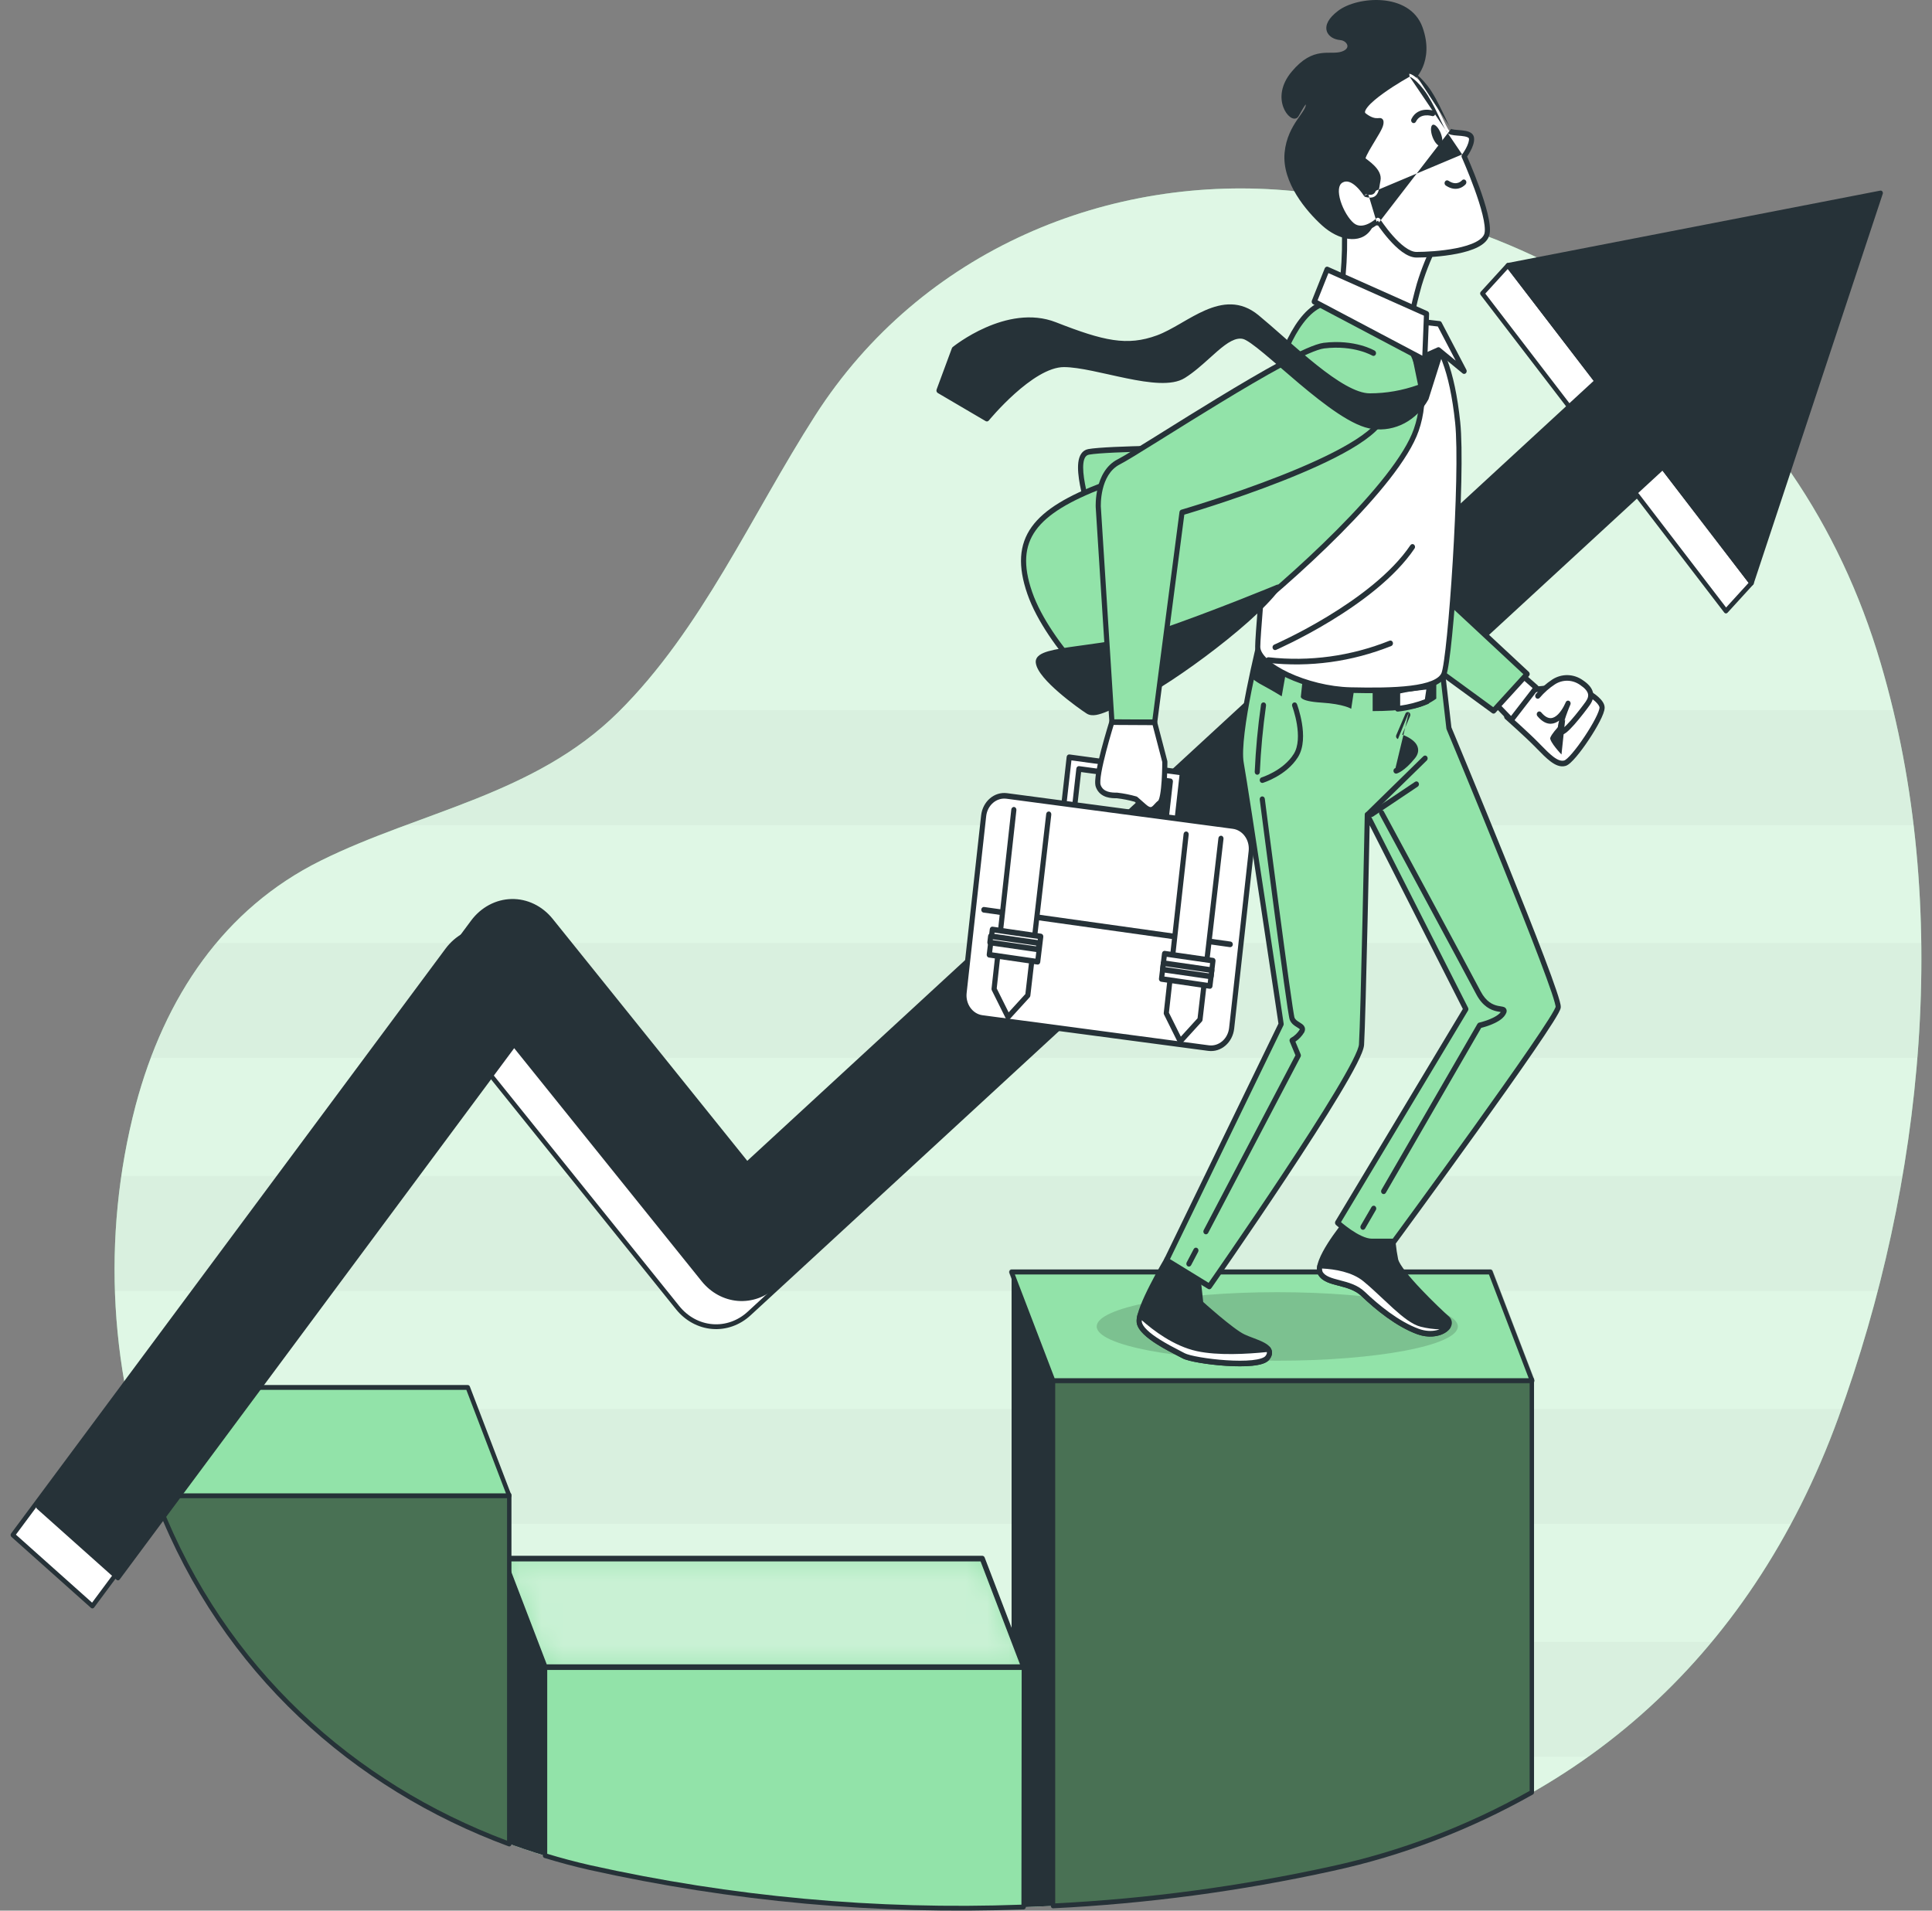 <svg width="91" height="90" viewBox="0 0 91 90" fill="none" xmlns="http://www.w3.org/2000/svg">
<rect x="0" y="0" width="91" height="90" fill="#808080" stroke="none"/>
<path d="M86.589 66.777C90.611 55.738 91.96 42.693 88.587 31.255C84.662 17.909 73.624 10.243 60.909 8.998C52.284 8.149 43.402 11.755 38.391 19.582C35.392 24.262 33.06 29.643 29.125 33.544C25.191 37.445 19.794 38.217 15.105 40.542C10.561 42.795 7.748 46.949 6.387 52.075C4.763 58.277 5.143 64.903 7.463 70.834C11.079 80.035 18.848 85.933 27.777 87.975C38.93 90.528 51.573 90.506 62.754 88.022C73.934 85.539 82.411 78.26 86.589 66.777Z" fill="#92E3A9"/>
<path opacity="0.7" d="M86.589 66.777C90.611 55.738 91.96 42.693 88.587 31.255C84.662 17.909 73.624 10.243 60.909 8.998C52.284 8.149 43.402 11.755 38.391 19.582C35.392 24.262 33.06 29.643 29.125 33.544C25.191 37.445 19.794 38.217 15.105 40.542C10.561 42.795 7.748 46.949 6.387 52.075C4.763 58.277 5.143 64.903 7.463 70.834C11.079 80.035 18.848 85.933 27.777 87.975C38.93 90.528 51.573 90.506 62.754 88.022C73.934 85.539 82.411 78.26 86.589 66.777Z" fill="white"/>
<path opacity="0.03" d="M89.169 33.451H29.214C29.183 33.483 29.157 33.515 29.125 33.544C26.292 36.354 22.685 37.542 19.133 38.867H90.127C89.912 37.041 89.592 35.232 89.169 33.451Z" fill="black"/>
<path opacity="0.03" d="M90.495 44.425H10.187C8.876 46.014 7.833 47.845 7.105 49.833H90.305C90.452 48.035 90.515 46.23 90.495 44.425Z" fill="black"/>
<path opacity="0.03" d="M5.414 60.807H88.446C88.907 59.029 89.295 57.225 89.609 55.396H5.711C5.452 57.185 5.353 58.997 5.414 60.807Z" fill="black"/>
<path opacity="0.03" d="M7.463 70.834C7.587 71.153 7.719 71.468 7.855 71.778H84.356C85.217 70.176 85.963 68.504 86.589 66.777C86.639 66.641 86.686 66.505 86.734 66.37H6.102C6.437 67.898 6.893 69.392 7.463 70.834Z" fill="black"/>
<path opacity="0.03" d="M16.462 82.752H74.797C76.941 81.227 78.898 79.408 80.622 77.341H11.075C12.632 79.41 14.445 81.231 16.462 82.752Z" fill="black"/>
<path d="M49.599 89.777C54.013 89.56 58.405 88.974 62.737 88.022C66.013 87.313 69.182 86.104 72.152 84.429V64.993H49.599V89.777Z" fill="#92E3A9"/>
<path d="M49.599 89.777C54.013 89.56 58.405 88.974 62.737 88.022C66.013 87.313 69.182 86.104 72.152 84.429V64.993H49.599V89.777Z" fill="black" fill-opacity="0.5"/>
<path fill-rule="evenodd" clip-rule="evenodd" d="M49.495 64.993C49.495 64.93 49.541 64.88 49.599 64.88H72.151C72.209 64.88 72.255 64.93 72.255 64.993V84.429C72.255 84.472 72.233 84.511 72.199 84.53C69.221 86.209 66.043 87.422 62.757 88.133C58.42 89.086 54.022 89.673 49.603 89.89C49.575 89.891 49.547 89.88 49.527 89.859C49.507 89.837 49.495 89.808 49.495 89.777V64.993ZM49.702 65.106V89.658C54.074 89.438 58.425 88.854 62.717 87.911L62.717 87.911C65.963 87.209 69.104 86.013 72.048 84.36V65.106H49.702Z" fill="#263238"/>
<path d="M49.599 89.777V64.993L47.647 59.922V89.854C48.299 89.836 48.954 89.806 49.599 89.777Z" fill="#263238"/>
<path opacity="0.5" d="M72.16 65.034H49.605L47.647 59.919H70.2L72.16 65.034Z" fill="white"/>
<path opacity="0.5" fill-rule="evenodd" clip-rule="evenodd" d="M47.546 59.846C47.569 59.809 47.606 59.787 47.647 59.787H70.2C70.248 59.787 70.292 59.819 70.311 59.868L72.271 64.982C72.287 65.023 72.283 65.07 72.26 65.107C72.238 65.144 72.2 65.166 72.16 65.166H49.605C49.556 65.166 49.512 65.134 49.493 65.085L47.535 59.971C47.52 59.93 47.524 59.883 47.546 59.846ZM47.828 60.052L49.685 64.901H71.978L70.119 60.052H47.828Z" fill="#263238"/>
<path d="M72.16 65.034H49.605L47.647 59.919H70.2L72.16 65.034Z" fill="#92E3A9"/>
<path fill-rule="evenodd" clip-rule="evenodd" d="M47.561 59.857C47.58 59.825 47.612 59.806 47.647 59.806H70.2C70.241 59.806 70.279 59.834 70.295 59.876L72.255 64.99C72.269 65.025 72.265 65.065 72.246 65.096C72.227 65.128 72.194 65.147 72.16 65.147H49.605C49.563 65.147 49.526 65.12 49.51 65.078L47.551 59.963C47.538 59.928 47.542 59.888 47.561 59.857ZM47.802 60.033L49.673 64.921H72.004L70.131 60.033H47.802Z" fill="#263238"/>
<path d="M48.225 78.486H25.672V87.409C26.361 87.62 27.059 87.806 27.767 87.968C34.492 89.466 41.356 90.09 48.215 89.829L48.225 78.486Z" fill="#92E3A9"/>
<path fill-rule="evenodd" clip-rule="evenodd" d="M25.569 78.486C25.569 78.424 25.615 78.373 25.672 78.373H48.225C48.252 78.373 48.279 78.385 48.298 78.406C48.317 78.428 48.328 78.456 48.328 78.487L48.318 89.829C48.318 89.89 48.274 89.94 48.218 89.942C41.351 90.204 34.48 89.578 27.746 88.079L27.745 88.079C27.035 87.917 26.335 87.73 25.644 87.518C25.6 87.504 25.569 87.46 25.569 87.409V78.486ZM25.775 78.6V87.323C26.437 87.524 27.108 87.702 27.787 87.857C34.472 89.346 41.294 89.971 48.111 89.719L48.122 78.6H25.775Z" fill="#263238"/>
<path d="M48.225 78.532H25.672L23.712 73.417H46.267L48.225 78.532Z" fill="#92E3A9"/>
<mask id="mask0_125_3773" style="mask-type:luminance" maskUnits="userSpaceOnUse" x="23" y="73" width="26" height="6">
<path d="M48.225 78.532H25.672L23.712 73.417H46.267L48.225 78.532Z" fill="white"/>
</mask>
<g mask="url(#mask0_125_3773)">
<path opacity="0.5" d="M48.225 78.532H25.672L23.712 73.417H46.267L48.225 78.532Z" fill="white"/>
<path opacity="0.5" fill-rule="evenodd" clip-rule="evenodd" d="M23.626 73.355C23.645 73.323 23.677 73.304 23.712 73.304H46.267C46.309 73.304 46.346 73.332 46.362 73.374L48.32 78.488C48.334 78.523 48.33 78.563 48.311 78.594C48.292 78.626 48.26 78.645 48.225 78.645H25.672C25.631 78.645 25.593 78.618 25.577 78.576L23.617 73.461C23.603 73.426 23.607 73.386 23.626 73.355ZM23.867 73.531L25.741 78.419H48.07L46.198 73.531H23.867Z" fill="#263238"/>
</g>
<path fill-rule="evenodd" clip-rule="evenodd" d="M23.611 73.344C23.634 73.307 23.672 73.285 23.712 73.285H46.267C46.316 73.285 46.36 73.317 46.379 73.366L48.337 78.48C48.352 78.521 48.348 78.568 48.326 78.605C48.303 78.642 48.266 78.664 48.225 78.664H25.672C25.623 78.664 25.58 78.632 25.561 78.583L23.601 73.469C23.585 73.428 23.589 73.381 23.611 73.344ZM23.894 73.55L25.752 78.399H48.043L46.187 73.55H23.894Z" fill="#263238"/>
<path d="M23.712 86.75C24.356 86.994 25.011 87.214 25.672 87.416V78.486L23.712 73.41V86.75Z" fill="#263238"/>
<path d="M7.463 70.834C10.549 78.713 16.689 84.162 23.987 86.863V70.418H7.297C7.351 70.562 7.399 70.696 7.463 70.834Z" fill="#92E3A9"/>
<path d="M7.463 70.834C10.549 78.713 16.689 84.162 23.987 86.863V70.418H7.297C7.351 70.562 7.399 70.696 7.463 70.834Z" fill="black" fill-opacity="0.5"/>
<path fill-rule="evenodd" clip-rule="evenodd" d="M7.212 70.354C7.231 70.323 7.263 70.304 7.298 70.304H23.987C24.044 70.304 24.09 70.355 24.09 70.418V86.863C24.09 86.9 24.074 86.934 24.047 86.955C24.02 86.976 23.985 86.982 23.954 86.97C16.634 84.261 10.469 78.793 7.369 70.882C7.311 70.757 7.267 70.635 7.221 70.511C7.215 70.494 7.208 70.477 7.202 70.46C7.189 70.425 7.193 70.386 7.212 70.354ZM7.451 70.531C7.483 70.617 7.516 70.699 7.555 70.783C7.556 70.785 7.557 70.787 7.558 70.789C10.611 78.585 16.669 83.995 23.883 86.705V70.531H7.451Z" fill="#263238"/>
<path d="M7.314 70.458H23.987L22.035 65.355H5.897C6.218 67.102 6.692 68.811 7.314 70.458Z" fill="#92E3A9"/>
<path fill-rule="evenodd" clip-rule="evenodd" d="M5.817 65.284C5.837 65.257 5.866 65.242 5.897 65.242H22.035C22.076 65.242 22.114 65.269 22.13 65.311L24.082 70.415C24.095 70.45 24.092 70.489 24.073 70.521C24.053 70.552 24.021 70.572 23.987 70.572H7.314C7.272 70.572 7.235 70.544 7.219 70.502C6.594 68.848 6.118 67.132 5.796 65.378C5.79 65.344 5.798 65.31 5.817 65.284ZM6.024 65.469C6.338 67.137 6.793 68.769 7.383 70.345H23.831L21.966 65.469H6.024Z" fill="#263238"/>
<path d="M82.502 27.461L71.026 12.5L69.82 13.822L74.002 19.274L33.981 56.159L24.749 44.681C24.517 44.392 24.23 44.162 23.909 44.008C23.588 43.853 23.24 43.776 22.89 43.784C22.539 43.791 22.194 43.883 21.879 44.051C21.563 44.22 21.285 44.462 21.064 44.76L0.603 72.306L4.352 75.652L23.01 50.522L31.918 61.597C32.335 62.116 32.921 62.436 33.55 62.487C34.179 62.539 34.802 62.319 35.285 61.873L77.113 23.329L81.295 28.783L82.502 27.461Z" fill="white"/>
<path fill-rule="evenodd" clip-rule="evenodd" d="M71.03 12.387C71.059 12.389 71.086 12.403 71.105 12.427L82.581 27.388C82.615 27.433 82.613 27.499 82.575 27.541L81.368 28.863C81.348 28.885 81.32 28.897 81.291 28.896C81.262 28.895 81.235 28.88 81.216 28.856L77.1 23.488L35.351 61.96C34.848 62.424 34.199 62.654 33.542 62.6C32.886 62.546 32.275 62.213 31.84 61.672L23.013 50.697L4.432 75.723C4.415 75.747 4.39 75.761 4.363 75.764C4.335 75.768 4.308 75.759 4.287 75.74L0.538 72.394C0.494 72.354 0.487 72.283 0.523 72.234L20.984 44.688C20.984 44.688 20.984 44.688 20.984 44.688C21.215 44.377 21.505 44.125 21.833 43.949C22.162 43.774 22.522 43.679 22.888 43.671C23.253 43.663 23.616 43.742 23.951 43.904C24.286 44.065 24.584 44.305 24.826 44.606L33.992 56.001L73.857 19.26L69.741 13.895C69.706 13.85 69.709 13.784 69.747 13.742L70.953 12.42C70.973 12.398 71.001 12.386 71.03 12.387ZM69.96 13.829L74.081 19.201C74.099 19.224 74.108 19.254 74.105 19.284C74.103 19.314 74.09 19.341 74.069 19.361L34.048 56.246C34.005 56.285 33.941 56.28 33.904 56.234L24.671 44.755L24.671 44.755C24.449 44.479 24.175 44.259 23.868 44.111C23.56 43.963 23.227 43.89 22.892 43.897C22.556 43.904 22.226 43.992 21.924 44.153C21.622 44.314 21.356 44.546 21.144 44.831L21.144 44.831L0.749 72.289L4.337 75.493L22.93 50.45C22.949 50.424 22.977 50.409 23.008 50.408C23.038 50.408 23.067 50.422 23.087 50.447L31.995 61.522L31.995 61.522C32.395 62.019 32.955 62.325 33.558 62.374C34.16 62.424 34.756 62.213 35.218 61.787L35.218 61.787L77.046 23.242C77.067 23.223 77.094 23.213 77.122 23.216C77.149 23.219 77.174 23.233 77.192 23.256L81.302 28.616L82.362 27.454L71.019 12.668L69.96 13.829Z" fill="#263238"/>
<path d="M88.582 9.091L71.026 12.5L75.211 17.954L35.188 54.839L25.955 43.358C25.723 43.07 25.436 42.84 25.115 42.685C24.794 42.53 24.446 42.454 24.095 42.462C23.744 42.469 23.399 42.56 23.083 42.729C22.768 42.897 22.49 43.139 22.268 43.438L1.81 70.986L5.556 74.33L24.216 49.199L33.124 60.275C33.541 60.794 34.127 61.114 34.756 61.165C35.386 61.217 36.008 60.996 36.491 60.551L78.319 22.009L82.502 27.461L88.582 9.091Z" fill="#263238"/>
<path fill-rule="evenodd" clip-rule="evenodd" d="M88.661 9.018C88.685 9.049 88.692 9.091 88.68 9.129L82.599 27.499C82.586 27.537 82.556 27.565 82.52 27.572C82.483 27.579 82.446 27.564 82.423 27.534L78.306 22.168L36.557 60.638C36.557 60.638 36.557 60.638 36.557 60.638C36.054 61.102 35.405 61.332 34.748 61.278C34.092 61.224 33.481 60.891 33.047 60.35L24.219 49.374L5.636 74.401C5.619 74.424 5.594 74.439 5.567 74.442C5.54 74.445 5.512 74.436 5.491 74.417L1.744 71.073C1.7 71.034 1.693 70.963 1.729 70.914L22.188 43.366C22.419 43.055 22.709 42.803 23.038 42.627C23.367 42.451 23.727 42.356 24.093 42.348C24.459 42.34 24.822 42.42 25.157 42.582C25.492 42.743 25.79 42.983 26.032 43.283L35.198 54.681L75.065 17.94L70.947 12.573C70.923 12.542 70.916 12.5 70.929 12.462C70.941 12.424 70.971 12.396 71.008 12.389L88.564 8.979C88.601 8.972 88.638 8.987 88.661 9.018ZM71.22 12.577L75.29 17.881C75.307 17.904 75.316 17.934 75.313 17.964C75.311 17.994 75.298 18.021 75.277 18.041L35.254 54.926C35.211 54.965 35.147 54.96 35.11 54.914L25.878 43.433C25.655 43.157 25.381 42.937 25.073 42.789C24.766 42.641 24.433 42.568 24.097 42.575C23.761 42.582 23.43 42.669 23.128 42.831C22.826 42.992 22.56 43.224 22.348 43.509L1.955 70.969L5.541 74.17L24.136 49.128C24.155 49.102 24.183 49.087 24.214 49.086C24.244 49.086 24.273 49.1 24.293 49.125L33.202 60.2L33.202 60.2C33.601 60.697 34.162 61.003 34.764 61.052C35.366 61.102 35.962 60.891 36.425 60.464L36.425 60.464L78.253 21.922C78.296 21.882 78.361 21.888 78.398 21.936L82.466 27.238L88.424 9.236L71.22 12.577Z" fill="#263238"/>
<path opacity="0.15" d="M60.161 64.096C64.859 64.096 68.667 63.374 68.667 62.482C68.667 61.591 64.859 60.868 60.161 60.868C55.464 60.868 51.656 61.591 51.656 62.482C51.656 63.374 55.464 64.096 60.161 64.096Z" fill="black"/>
<path d="M54.946 59.365C54.946 59.365 53.579 61.66 53.659 62.279C53.74 62.897 55.268 63.603 55.752 63.863C56.235 64.124 59.296 64.481 59.699 63.952C60.102 63.422 59.135 63.245 58.571 62.98C58.007 62.715 56.557 61.395 56.557 61.395L56.396 59.895L54.946 59.365Z" fill="#263238"/>
<path fill-rule="evenodd" clip-rule="evenodd" d="M54.896 59.207L56.507 59.795L56.672 61.327C56.679 61.334 56.688 61.342 56.697 61.35C56.738 61.387 56.796 61.439 56.868 61.503C57.013 61.63 57.211 61.803 57.426 61.983C57.642 62.164 57.874 62.352 58.087 62.511C58.301 62.672 58.489 62.798 58.619 62.858C58.736 62.914 58.872 62.965 59.015 63.019C59.037 63.027 59.059 63.036 59.081 63.044C59.244 63.106 59.412 63.172 59.551 63.248C59.685 63.321 59.818 63.418 59.88 63.555C59.913 63.629 59.924 63.71 59.907 63.796C59.891 63.88 59.85 63.959 59.791 64.036C59.718 64.133 59.597 64.195 59.468 64.237C59.334 64.281 59.171 64.311 58.992 64.33C58.632 64.368 58.189 64.364 57.748 64.336C57.307 64.308 56.862 64.255 56.497 64.192C56.314 64.161 56.15 64.127 56.016 64.092C55.884 64.058 55.772 64.022 55.698 63.982C55.641 63.951 55.568 63.913 55.483 63.87C55.218 63.733 54.84 63.539 54.494 63.32C54.265 63.175 54.043 63.015 53.872 62.849C53.706 62.688 53.566 62.501 53.54 62.297C53.526 62.193 53.544 62.069 53.575 61.942C53.606 61.812 53.656 61.665 53.715 61.511C53.834 61.202 54 60.852 54.167 60.525C54.334 60.197 54.503 59.889 54.631 59.663C54.695 59.55 54.748 59.458 54.786 59.393C54.804 59.361 54.819 59.336 54.829 59.319L54.841 59.299L54.845 59.292C54.845 59.292 54.845 59.292 54.946 59.365L54.845 59.292L54.896 59.207ZM54.997 59.523C54.994 59.527 54.992 59.531 54.989 59.536C54.952 59.599 54.9 59.691 54.836 59.803C54.71 60.026 54.543 60.331 54.378 60.654C54.213 60.978 54.052 61.318 53.938 61.614C53.88 61.762 53.836 61.896 53.808 62.01C53.78 62.127 53.772 62.209 53.779 62.26C53.793 62.365 53.874 62.498 54.032 62.651C54.186 62.8 54.391 62.949 54.615 63.09C54.951 63.303 55.313 63.489 55.577 63.626C55.665 63.671 55.743 63.711 55.805 63.744C55.852 63.77 55.941 63.801 56.071 63.835C56.198 63.867 56.356 63.9 56.534 63.931C56.892 63.992 57.328 64.044 57.762 64.071C58.197 64.099 58.626 64.102 58.968 64.066C59.14 64.048 59.286 64.021 59.399 63.984C59.516 63.945 59.579 63.902 59.606 63.867C59.648 63.811 59.665 63.769 59.671 63.741C59.676 63.715 59.673 63.694 59.663 63.672C59.639 63.619 59.571 63.555 59.443 63.485C59.321 63.418 59.167 63.357 59.002 63.294C58.981 63.286 58.959 63.278 58.937 63.27C58.795 63.216 58.65 63.161 58.523 63.102C58.371 63.03 58.166 62.892 57.95 62.73C57.733 62.567 57.497 62.376 57.279 62.194C57.062 62.011 56.862 61.837 56.717 61.709C56.644 61.645 56.585 61.592 56.544 61.555C56.523 61.537 56.508 61.522 56.497 61.513L56.484 61.501L56.48 61.497C56.48 61.497 56.48 61.497 56.557 61.395L56.48 61.497L56.443 61.464L56.285 59.993L54.997 59.523Z" fill="#263238"/>
<path d="M59.699 63.956C59.825 63.791 59.816 63.66 59.73 63.548C58.809 63.646 57.4 63.734 56.396 63.515C55.223 63.259 54.182 62.394 53.701 61.943C53.666 62.051 53.652 62.165 53.659 62.278C53.74 62.897 55.268 63.603 55.752 63.863C56.235 64.124 59.306 64.486 59.699 63.956Z" fill="white"/>
<path fill-rule="evenodd" clip-rule="evenodd" d="M53.669 61.816C53.707 61.804 53.749 61.814 53.779 61.843C54.257 62.29 55.278 63.136 56.419 63.385L56.419 63.385C57.404 63.6 58.797 63.514 59.718 63.417C59.757 63.413 59.796 63.43 59.821 63.462C59.879 63.537 59.919 63.629 59.915 63.738C59.91 63.844 59.864 63.945 59.792 64.04C59.719 64.138 59.599 64.2 59.471 64.242C59.338 64.286 59.175 64.315 58.996 64.334C58.636 64.371 58.194 64.367 57.752 64.338C57.31 64.31 56.864 64.256 56.498 64.193C56.315 64.162 56.151 64.127 56.016 64.093C55.884 64.059 55.772 64.022 55.698 63.982C55.641 63.952 55.568 63.914 55.483 63.87C55.218 63.733 54.84 63.539 54.494 63.32C54.265 63.175 54.043 63.015 53.872 62.849C53.706 62.688 53.566 62.501 53.539 62.297C53.539 62.294 53.539 62.291 53.539 62.287C53.531 62.156 53.547 62.024 53.586 61.9C53.599 61.859 53.63 61.827 53.669 61.816ZM53.779 62.188C53.778 62.213 53.778 62.239 53.779 62.264C53.795 62.369 53.876 62.5 54.032 62.651C54.185 62.8 54.391 62.949 54.615 63.09C54.951 63.303 55.312 63.489 55.577 63.626C55.665 63.671 55.743 63.711 55.805 63.745C55.852 63.77 55.942 63.801 56.071 63.835C56.199 63.868 56.357 63.901 56.536 63.931C56.894 63.993 57.331 64.046 57.766 64.074C58.202 64.102 58.631 64.106 58.973 64.07C59.144 64.052 59.289 64.025 59.401 63.988C59.518 63.95 59.579 63.907 59.605 63.873L59.606 63.871L59.606 63.871C59.659 63.802 59.672 63.754 59.673 63.726C59.674 63.714 59.672 63.702 59.668 63.688C58.746 63.782 57.369 63.862 56.372 63.645C55.284 63.407 54.314 62.664 53.779 62.188Z" fill="#263238"/>
<path d="M63.324 57.687C63.324 57.687 61.878 59.453 62.196 59.983C62.514 60.513 63.565 60.336 64.21 60.954C64.854 61.572 65.821 62.367 66.787 62.72C67.754 63.073 68.56 62.455 68.157 62.102C67.754 61.749 65.901 59.983 65.74 59.365C65.634 58.845 65.58 58.313 65.579 57.78L63.324 57.687Z" fill="#263238"/>
<path fill-rule="evenodd" clip-rule="evenodd" d="M63.272 57.553L65.7 57.653L65.7 57.78C65.701 58.302 65.753 58.822 65.857 59.332C65.873 59.389 65.911 59.469 65.974 59.571C66.037 59.673 66.121 59.79 66.221 59.917C66.42 60.171 66.676 60.457 66.942 60.737C67.473 61.298 68.034 61.825 68.232 61.999C68.297 62.055 68.345 62.124 68.368 62.204C68.392 62.285 68.388 62.367 68.362 62.443C68.314 62.589 68.191 62.709 68.041 62.794C67.738 62.966 67.261 63.033 66.749 62.846C65.759 62.484 64.778 61.675 64.13 61.054C63.834 60.77 63.441 60.665 63.053 60.564L63.045 60.562C62.858 60.514 62.67 60.465 62.509 60.394C62.345 60.322 62.194 60.22 62.095 60.056C62.035 59.955 62.022 59.835 62.033 59.719C62.044 59.602 62.078 59.476 62.126 59.35C62.222 59.097 62.379 58.817 62.541 58.561C62.705 58.303 62.878 58.063 63.01 57.887C63.075 57.799 63.131 57.727 63.171 57.678C63.191 57.653 63.206 57.633 63.217 57.62L63.229 57.604L63.233 57.6L63.234 57.599C63.234 57.599 63.234 57.599 63.324 57.687L63.234 57.599L63.272 57.553ZM63.376 57.822C63.37 57.83 63.362 57.84 63.354 57.851C63.315 57.899 63.261 57.97 63.196 58.056C63.067 58.228 62.898 58.462 62.74 58.712C62.581 58.963 62.435 59.224 62.35 59.451C62.307 59.565 62.281 59.664 62.273 59.745C62.266 59.827 62.278 59.878 62.297 59.91C62.357 60.011 62.457 60.086 62.599 60.148C62.742 60.212 62.914 60.256 63.108 60.306L63.118 60.309C63.494 60.407 63.944 60.523 64.289 60.855C64.931 61.469 65.882 62.25 66.826 62.594C67.281 62.761 67.69 62.695 67.93 62.558C68.053 62.489 68.116 62.41 68.135 62.352C68.144 62.325 68.144 62.304 68.138 62.285C68.132 62.265 68.118 62.237 68.082 62.205C67.877 62.026 67.31 61.494 66.774 60.928C66.506 60.645 66.244 60.352 66.038 60.09C65.935 59.959 65.844 59.834 65.774 59.72C65.705 59.608 65.65 59.499 65.624 59.401L65.623 59.398L65.622 59.394C65.522 58.906 65.468 58.408 65.46 57.908L63.376 57.822Z" fill="#263238"/>
<path d="M68.209 62.478C67.786 62.508 67.362 62.47 66.949 62.367C66.224 62.19 65.257 61.042 64.29 60.248C63.689 59.754 62.778 59.636 62.173 59.616C62.154 59.676 62.147 59.739 62.15 59.802C62.154 59.865 62.17 59.927 62.196 59.983C62.518 60.513 63.565 60.336 64.21 60.954C64.854 61.572 65.821 62.367 66.787 62.72C67.448 62.962 68.035 62.749 68.209 62.478Z" fill="white"/>
<path fill-rule="evenodd" clip-rule="evenodd" d="M62.059 59.572C62.077 59.518 62.124 59.482 62.177 59.484C62.784 59.504 63.729 59.621 64.363 60.142L64.363 60.142C64.677 60.4 64.994 60.698 65.299 60.985C65.466 61.141 65.629 61.295 65.787 61.437C66.012 61.64 66.227 61.821 66.428 61.961C66.631 62.102 66.813 62.198 66.975 62.237L66.975 62.238C67.377 62.338 67.79 62.375 68.201 62.346C68.247 62.342 68.291 62.368 68.314 62.413C68.337 62.457 68.334 62.512 68.308 62.554C68.196 62.728 67.972 62.861 67.705 62.921C67.433 62.983 67.1 62.974 66.749 62.846C65.759 62.484 64.778 61.675 64.13 61.054C63.834 60.77 63.442 60.665 63.054 60.564L63.046 60.562C62.86 60.514 62.672 60.465 62.511 60.394C62.346 60.322 62.195 60.22 62.095 60.056C62.093 60.052 62.09 60.047 62.088 60.043C62.055 59.971 62.035 59.892 62.03 59.811C62.025 59.73 62.035 59.649 62.059 59.572ZM62.271 59.753C62.27 59.766 62.27 59.779 62.271 59.793C62.274 59.836 62.284 59.877 62.3 59.916C62.362 60.014 62.462 60.087 62.601 60.148C62.744 60.211 62.916 60.256 63.11 60.306L63.119 60.309C63.495 60.406 63.944 60.523 64.289 60.854C64.931 61.469 65.882 62.25 66.826 62.594L66.826 62.594C67.136 62.708 67.426 62.714 67.656 62.662C67.709 62.65 67.758 62.635 67.802 62.618C67.506 62.609 67.211 62.569 66.922 62.496C66.721 62.447 66.511 62.333 66.298 62.185C66.085 62.035 65.861 61.847 65.633 61.641C65.468 61.492 65.301 61.335 65.132 61.176C64.831 60.894 64.526 60.607 64.218 60.354C63.68 59.912 62.867 59.783 62.271 59.753Z" fill="#263238"/>
<path d="M59.383 30.037C59.383 30.037 58.222 34.633 58.464 35.957C58.705 37.282 60.343 48.24 60.343 48.24L54.946 59.362L56.96 60.599C56.96 60.599 64.049 50.447 64.129 49.211C64.21 47.975 64.402 38.384 64.402 38.384L69.043 47.533L63.001 57.597C63.001 57.597 63.968 58.48 64.612 58.48H65.66C65.66 58.48 73.312 48.065 73.393 47.445C73.473 46.825 68.246 34.298 68.246 34.298L67.919 31.45L59.383 30.037Z" fill="#92E3A9"/>
<path fill-rule="evenodd" clip-rule="evenodd" d="M59.266 30.002C59.283 29.937 59.34 29.896 59.401 29.906L67.937 31.319C67.991 31.328 68.032 31.374 68.039 31.433L68.363 34.261L68.414 34.384C68.453 34.476 68.509 34.611 68.58 34.782C68.723 35.126 68.927 35.618 69.171 36.21C69.66 37.395 70.311 38.98 70.96 40.585C71.609 42.19 72.255 43.815 72.734 45.078C72.974 45.709 73.172 46.252 73.308 46.656C73.376 46.858 73.429 47.028 73.464 47.157C73.482 47.222 73.495 47.279 73.504 47.327C73.511 47.37 73.518 47.42 73.513 47.464C73.507 47.505 73.49 47.55 73.472 47.589C73.453 47.632 73.427 47.682 73.396 47.739C73.334 47.853 73.246 47.999 73.137 48.172C72.918 48.519 72.612 48.978 72.247 49.51C71.518 50.575 70.553 51.936 69.591 53.277C68.629 54.618 67.67 55.939 66.951 56.925C66.592 57.418 66.292 57.828 66.083 58.114C65.978 58.257 65.896 58.369 65.84 58.445L65.754 58.562C65.754 58.563 65.754 58.563 65.66 58.48L65.754 58.562C65.731 58.594 65.696 58.612 65.66 58.612H64.612C64.428 58.612 64.23 58.55 64.042 58.464C63.853 58.377 63.666 58.263 63.501 58.15C63.337 58.038 63.193 57.925 63.09 57.84C63.039 57.798 62.998 57.763 62.969 57.738C62.955 57.726 62.944 57.716 62.936 57.709L62.927 57.701L62.925 57.699L62.924 57.699L62.924 57.698C62.924 57.698 62.924 57.698 63.001 57.597L62.924 57.698C62.877 57.655 62.867 57.58 62.901 57.524L68.902 47.527L64.513 38.875C64.507 39.135 64.5 39.487 64.491 39.905C64.472 40.824 64.445 42.061 64.416 43.337C64.358 45.887 64.29 48.598 64.25 49.22C64.243 49.321 64.203 49.451 64.146 49.595C64.088 49.743 64.005 49.92 63.904 50.12C63.7 50.52 63.414 51.021 63.076 51.584C62.398 52.712 61.504 54.099 60.612 55.446C59.721 56.793 58.831 58.101 58.165 59.073C57.832 59.558 57.555 59.96 57.361 60.24C57.264 60.38 57.188 60.49 57.136 60.565L57.056 60.679L57.056 60.679C57.056 60.679 57.056 60.679 56.96 60.599L57.056 60.679C57.019 60.731 56.953 60.746 56.901 60.714L54.887 59.478C54.83 59.443 54.809 59.364 54.839 59.3L60.217 48.217L60.153 47.788C60.108 47.485 60.043 47.052 59.964 46.528C59.807 45.48 59.595 44.069 59.375 42.617C58.935 39.71 58.465 36.643 58.345 35.983C58.28 35.628 58.311 35.073 58.385 34.456C58.461 33.834 58.584 33.131 58.714 32.472C58.845 31.813 58.983 31.196 59.088 30.743C59.141 30.517 59.185 30.332 59.217 30.203C59.232 30.139 59.245 30.088 59.253 30.054L59.263 30.015L59.266 30.002C59.266 30.002 59.266 30.002 59.383 30.037L59.266 30.002ZM59.471 30.186C59.465 30.21 59.458 30.239 59.45 30.271C59.419 30.399 59.375 30.583 59.322 30.809C59.217 31.259 59.08 31.873 58.951 32.529C58.821 33.184 58.699 33.879 58.625 34.491C58.55 35.109 58.526 35.624 58.582 35.931C58.703 36.596 59.174 39.67 59.613 42.573C59.833 44.026 60.045 45.437 60.203 46.485C60.281 47.009 60.346 47.442 60.392 47.745L60.462 48.218C60.462 48.218 60.462 48.218 60.343 48.239L60.462 48.218C60.467 48.247 60.462 48.276 60.45 48.302L55.108 59.31L56.928 60.427L56.943 60.404C56.995 60.329 57.072 60.22 57.168 60.08C57.362 59.8 57.639 59.399 57.972 58.913C58.638 57.943 59.526 56.636 60.416 55.291C61.307 53.945 62.2 52.562 62.874 51.439C63.211 50.877 63.493 50.382 63.693 49.99C63.792 49.794 63.87 49.626 63.925 49.49C63.98 49.349 64.005 49.255 64.009 49.201C64.049 48.587 64.117 45.885 64.175 43.331C64.204 42.055 64.231 40.818 64.25 39.899C64.259 39.44 64.267 39.06 64.273 38.796L64.281 38.382C64.281 38.382 64.281 38.382 64.402 38.384L64.281 38.382C64.282 38.322 64.32 38.27 64.373 38.256C64.426 38.241 64.481 38.268 64.507 38.32L69.148 47.469C69.17 47.512 69.169 47.565 69.144 47.606L63.163 57.568C63.184 57.586 63.208 57.606 63.235 57.629C63.334 57.71 63.472 57.818 63.629 57.926C63.787 58.034 63.962 58.14 64.135 58.219C64.31 58.299 64.474 58.347 64.612 58.347H65.602L65.651 58.279C65.707 58.203 65.79 58.091 65.894 57.948C66.104 57.662 66.403 57.253 66.762 56.76C67.481 55.774 68.44 54.453 69.401 53.113C70.362 51.773 71.326 50.414 72.054 49.351C72.418 48.82 72.722 48.364 72.938 48.022C73.046 47.851 73.131 47.71 73.189 47.603C73.219 47.549 73.24 47.506 73.255 47.473C73.268 47.445 73.272 47.431 73.273 47.427C73.273 47.427 73.273 47.427 73.273 47.427C73.273 47.426 73.273 47.426 73.273 47.426C73.273 47.421 73.272 47.407 73.267 47.378C73.26 47.342 73.249 47.293 73.232 47.232C73.2 47.111 73.149 46.948 73.082 46.748C72.947 46.348 72.75 45.81 72.511 45.18C72.033 43.92 71.387 42.297 70.739 40.692C70.091 39.088 69.44 37.503 68.951 36.319C68.707 35.727 68.503 35.236 68.36 34.892C68.289 34.72 68.233 34.586 68.194 34.494L68.136 34.353C68.136 34.353 68.136 34.353 68.246 34.298L68.136 34.353C68.131 34.341 68.127 34.328 68.126 34.314L67.811 31.566L59.471 30.186Z" fill="#263238"/>
<path fill-rule="evenodd" clip-rule="evenodd" d="M60.931 33.096C60.992 33.068 61.063 33.099 61.089 33.167L60.977 33.218C61.089 33.167 61.089 33.167 61.089 33.167L61.089 33.168L61.089 33.169L61.091 33.172C61.092 33.176 61.094 33.181 61.096 33.187C61.1 33.199 61.107 33.217 61.114 33.239C61.13 33.285 61.151 33.35 61.175 33.431C61.223 33.592 61.281 33.816 61.323 34.069C61.404 34.563 61.427 35.204 61.134 35.668C60.855 36.111 60.44 36.413 60.102 36.601C59.933 36.696 59.78 36.764 59.669 36.809C59.614 36.831 59.569 36.847 59.538 36.858C59.522 36.864 59.51 36.868 59.501 36.871L59.491 36.874L59.488 36.875L59.488 36.875L59.487 36.875C59.487 36.875 59.487 36.875 59.455 36.748L59.487 36.875C59.423 36.895 59.356 36.853 59.339 36.783C59.321 36.712 59.358 36.639 59.423 36.62L59.423 36.62L59.425 36.619L59.433 36.617C59.44 36.614 59.451 36.611 59.465 36.606C59.493 36.596 59.535 36.581 59.586 36.56C59.69 36.519 59.833 36.455 59.993 36.365C60.313 36.186 60.688 35.91 60.936 35.517C61.17 35.146 61.164 34.599 61.085 34.115C61.046 33.878 60.991 33.666 60.945 33.512C60.923 33.436 60.903 33.374 60.888 33.332C60.881 33.311 60.875 33.295 60.871 33.284L60.867 33.272L60.866 33.269L60.866 33.269C60.866 33.269 60.866 33.269 60.866 33.269M60.931 33.096C60.869 33.124 60.84 33.201 60.866 33.269L60.931 33.096Z" fill="#263238"/>
<path fill-rule="evenodd" clip-rule="evenodd" d="M67.214 35.634C67.259 35.688 67.254 35.772 67.204 35.821L64.482 38.485C64.432 38.534 64.356 38.529 64.312 38.475C64.267 38.42 64.272 38.337 64.321 38.288L67.043 35.623C67.093 35.574 67.17 35.579 67.214 35.634Z" fill="#263238"/>
<path fill-rule="evenodd" clip-rule="evenodd" d="M66.359 33.551C66.42 33.582 66.446 33.66 66.418 33.727L66.045 34.602C66.06 34.607 66.076 34.614 66.094 34.621C66.2 34.663 66.34 34.728 66.465 34.816C66.588 34.9 66.716 35.019 66.77 35.177C66.831 35.351 66.792 35.537 66.647 35.717C66.394 36.03 66.185 36.208 66.034 36.31C65.959 36.361 65.899 36.392 65.856 36.411C65.834 36.42 65.817 36.427 65.804 36.431C65.797 36.433 65.792 36.434 65.788 36.436C65.786 36.436 65.784 36.437 65.783 36.437L65.781 36.438L65.78 36.438L65.779 36.438C65.779 36.438 65.779 36.438 65.755 36.308L65.779 36.438C65.714 36.453 65.65 36.407 65.636 36.335C65.623 36.264 65.664 36.194 65.729 36.179C65.729 36.179 65.729 36.179 65.729 36.179M65.729 36.179L65.729 36.179L65.73 36.179L65.73 36.179M65.846 34.811C65.811 34.801 65.782 34.774 65.767 34.739C65.752 34.703 65.752 34.662 65.767 34.627L66.199 33.615C66.227 33.548 66.299 33.52 66.359 33.551" fill="#263238"/>
<path fill-rule="evenodd" clip-rule="evenodd" d="M66.818 36.871C66.853 36.933 66.835 37.015 66.778 37.053L64.669 38.466C64.612 38.504 64.538 38.484 64.503 38.422C64.468 38.359 64.486 38.278 64.543 38.24L66.652 36.827C66.709 36.789 66.784 36.808 66.818 36.871Z" fill="#263238"/>
<path fill-rule="evenodd" clip-rule="evenodd" d="M59.532 33.087C59.597 33.098 59.642 33.166 59.632 33.238C59.485 34.276 59.387 35.321 59.34 36.369C59.337 36.442 59.28 36.498 59.214 36.495C59.147 36.491 59.096 36.429 59.099 36.356C59.146 35.298 59.245 34.244 59.394 33.197C59.404 33.125 59.465 33.076 59.532 33.087Z" fill="#263238"/>
<path fill-rule="evenodd" clip-rule="evenodd" d="M56.39 58.788C56.448 58.825 56.468 58.906 56.434 58.969L56.104 59.596C56.071 59.66 55.997 59.681 55.939 59.645C55.881 59.608 55.861 59.527 55.895 59.464L56.225 58.837C56.259 58.773 56.333 58.752 56.39 58.788Z" fill="#263238"/>
<path fill-rule="evenodd" clip-rule="evenodd" d="M59.438 37.515C59.504 37.505 59.565 37.555 59.575 37.628L59.455 37.646L59.335 37.665C59.326 37.592 59.372 37.525 59.438 37.515ZM61.016 49.066C61.18 48.955 61.321 48.807 61.429 48.63C61.432 48.625 61.434 48.62 61.437 48.615C61.458 48.568 61.471 48.515 61.467 48.46C61.462 48.404 61.442 48.358 61.416 48.322C61.369 48.257 61.295 48.211 61.241 48.177C61.237 48.175 61.233 48.172 61.229 48.17C61.105 48.093 61.01 48.035 60.972 47.93C60.972 47.93 60.972 47.93 60.971 47.929C60.971 47.926 60.968 47.915 60.963 47.892C60.957 47.866 60.951 47.83 60.943 47.785C60.927 47.696 60.908 47.573 60.885 47.421C60.838 47.117 60.778 46.701 60.71 46.209C60.573 45.226 60.401 43.945 60.233 42.673C60.064 41.402 59.9 40.141 59.777 39.197C59.716 38.725 59.666 38.333 59.63 38.059L59.575 37.628C59.575 37.628 59.575 37.628 59.455 37.646C59.335 37.665 59.335 37.665 59.335 37.665L59.391 38.096C59.426 38.37 59.477 38.762 59.538 39.234C59.661 40.178 59.825 41.44 59.993 42.711C60.162 43.983 60.334 45.265 60.471 46.249C60.539 46.741 60.599 47.159 60.646 47.465C60.669 47.617 60.689 47.742 60.706 47.835C60.714 47.881 60.721 47.92 60.727 47.951C60.733 47.978 60.74 48.007 60.747 48.029C60.819 48.224 60.988 48.327 61.096 48.392C61.105 48.397 61.114 48.403 61.122 48.408C61.184 48.446 61.213 48.468 61.225 48.485C61.224 48.486 61.224 48.488 61.223 48.491C61.117 48.661 60.974 48.799 60.805 48.891C60.747 48.923 60.722 48.999 60.749 49.064L61.017 49.709L56.696 57.945C56.663 58.008 56.683 58.089 56.74 58.126C56.798 58.162 56.872 58.14 56.906 58.077L61.258 49.782C61.277 49.745 61.279 49.7 61.263 49.661L61.016 49.066ZM61.226 48.481C61.226 48.481 61.226 48.481 61.226 48.481L61.226 48.481Z" fill="#263238"/>
<path fill-rule="evenodd" clip-rule="evenodd" d="M64.768 56.815C64.825 56.854 64.841 56.936 64.805 56.997L64.299 57.869C64.263 57.931 64.189 57.949 64.132 57.91C64.076 57.87 64.059 57.789 64.095 57.727L64.601 56.855C64.637 56.794 64.712 56.775 64.768 56.815Z" fill="#263238"/>
<path fill-rule="evenodd" clip-rule="evenodd" d="M65.013 38.173C65.071 38.136 65.145 38.157 65.179 38.22L65.075 38.287L64.971 38.355C64.937 38.292 64.956 38.21 65.013 38.173ZM69.766 48.418C69.791 48.412 69.824 48.403 69.863 48.392C69.951 48.368 70.072 48.33 70.201 48.28C70.329 48.23 70.469 48.167 70.592 48.089C70.714 48.012 70.832 47.916 70.905 47.794C70.922 47.766 70.937 47.738 70.948 47.709C70.959 47.682 70.968 47.646 70.966 47.606C70.963 47.562 70.947 47.522 70.919 47.491C70.895 47.464 70.866 47.448 70.844 47.439C70.802 47.422 70.75 47.413 70.706 47.407C70.699 47.406 70.692 47.404 70.685 47.403C70.642 47.397 70.597 47.389 70.546 47.378C70.323 47.329 70.006 47.203 69.738 46.693C69.45 46.142 68.31 44.023 67.242 42.043C66.708 41.053 66.193 40.097 65.81 39.389C65.619 39.035 65.461 38.742 65.351 38.538L65.179 38.22C65.179 38.219 65.179 38.22 65.075 38.287C64.971 38.355 64.971 38.355 64.971 38.355L65.143 38.673C65.253 38.877 65.411 39.169 65.602 39.523C65.985 40.232 66.5 41.188 67.034 42.178C68.102 44.159 69.241 46.276 69.529 46.825C69.838 47.415 70.223 47.577 70.499 47.638C70.556 47.651 70.609 47.659 70.652 47.666C70.659 47.667 70.665 47.668 70.671 47.669C70.677 47.67 70.683 47.671 70.688 47.672C70.643 47.735 70.569 47.798 70.472 47.859C70.365 47.926 70.241 47.983 70.12 48.03C70 48.077 69.886 48.112 69.802 48.136C69.761 48.148 69.727 48.157 69.703 48.162C69.691 48.165 69.682 48.167 69.676 48.169L69.669 48.17L69.668 48.171L69.668 48.171C69.668 48.171 69.668 48.171 69.668 48.171C69.635 48.178 69.607 48.199 69.589 48.23L65.07 56.045C65.034 56.107 65.051 56.189 65.108 56.228C65.164 56.267 65.239 56.249 65.274 56.187L69.766 48.418Z" fill="#263238"/>
<path d="M59.011 31.986C59.152 32.097 59.302 32.193 59.459 32.274C60.101 32.625 60.37 32.801 60.37 32.801L60.577 31.629L61.38 31.803L61.273 32.801C61.273 32.801 61.165 33.028 62.237 33.096C63.309 33.164 63.644 33.388 63.644 33.388L63.85 32.029L64.654 31.971V33.496C65.28 33.497 65.905 33.458 66.527 33.379C66.929 33.317 67.313 33.157 67.651 32.91V31.853L67.215 31.325L59.383 30.037C59.383 30.037 59.209 31.074 59.011 31.986Z" fill="#263238"/>
<path d="M65.829 32.566V33.388C66.305 33.336 66.773 33.218 67.221 33.037L67.326 32.333C67.326 32.333 66.095 32.448 65.829 32.566Z" fill="white"/>
<path fill-rule="evenodd" clip-rule="evenodd" d="M67.316 32.201C67.353 32.197 67.39 32.213 67.415 32.243C67.441 32.273 67.452 32.314 67.446 32.354L67.34 33.058C67.333 33.105 67.304 33.145 67.263 33.161C66.805 33.347 66.327 33.467 65.841 33.52C65.807 33.523 65.773 33.511 65.748 33.486C65.723 33.461 65.708 33.425 65.708 33.388V32.566C65.708 32.512 65.738 32.463 65.784 32.443C65.865 32.407 66.005 32.376 66.156 32.349C66.311 32.321 66.492 32.295 66.664 32.274C66.835 32.252 66.998 32.233 67.118 32.221C67.178 32.214 67.228 32.209 67.262 32.206L67.302 32.202L67.316 32.201C67.316 32.201 67.316 32.201 67.326 32.333L67.316 32.201ZM67.182 32.48C67.169 32.481 67.156 32.483 67.142 32.484C67.023 32.497 66.861 32.515 66.692 32.537C66.522 32.558 66.345 32.584 66.195 32.611C66.094 32.629 66.01 32.647 65.95 32.663V33.24C66.347 33.186 66.737 33.085 67.113 32.939L67.182 32.48Z" fill="#263238"/>
<path d="M73.18 32.394L71.93 32.509L70.968 33.761C70.968 33.761 71.895 34.581 72.395 35.09C72.895 35.6 73.323 36.066 73.715 35.948C74.107 35.831 75.46 33.8 75.46 33.331C75.46 32.862 73.928 32.002 73.18 32.394Z" fill="white"/>
<path fill-rule="evenodd" clip-rule="evenodd" d="M75.492 33.064C75.543 33.143 75.581 33.234 75.581 33.331C75.581 33.417 75.552 33.52 75.513 33.624C75.473 33.731 75.416 33.855 75.348 33.986C75.212 34.25 75.028 34.556 74.832 34.849C74.637 35.143 74.428 35.427 74.242 35.646C74.149 35.755 74.06 35.851 73.98 35.923C73.904 35.993 73.823 36.053 73.747 36.076C73.497 36.151 73.252 36.035 73.027 35.863C72.824 35.71 72.611 35.492 72.393 35.269C72.366 35.242 72.34 35.214 72.313 35.187C72.066 34.935 71.711 34.605 71.417 34.337C71.27 34.203 71.139 34.084 71.044 34C70.997 33.958 70.959 33.924 70.933 33.9L70.903 33.874L70.892 33.865C70.867 33.842 70.851 33.809 70.848 33.774C70.845 33.739 70.855 33.703 70.876 33.676L71.838 32.424C71.859 32.397 71.888 32.38 71.92 32.377L73.149 32.264C73.36 32.16 73.614 32.144 73.866 32.178C74.129 32.212 74.402 32.302 74.648 32.418C74.895 32.534 75.12 32.68 75.286 32.83C75.369 32.905 75.44 32.984 75.492 33.064ZM71.14 33.743L71.991 32.637L73.19 32.526C73.205 32.525 73.219 32.52 73.232 32.513C73.391 32.431 73.601 32.409 73.837 32.441C74.073 32.472 74.323 32.553 74.553 32.662C74.783 32.77 74.988 32.903 75.132 33.034C75.205 33.1 75.259 33.162 75.294 33.217C75.331 33.273 75.34 33.311 75.34 33.331C75.34 33.362 75.326 33.425 75.29 33.523C75.255 33.617 75.203 33.73 75.138 33.856C75.008 34.109 74.829 34.406 74.637 34.693C74.446 34.981 74.243 35.256 74.065 35.465C73.976 35.57 73.895 35.657 73.826 35.719C73.753 35.785 73.706 35.814 73.683 35.821C73.541 35.863 73.375 35.806 73.164 35.646C72.977 35.504 72.778 35.3 72.556 35.074C72.53 35.047 72.504 35.02 72.478 34.993C72.225 34.736 71.866 34.402 71.572 34.133C71.424 33.998 71.292 33.88 71.197 33.795C71.176 33.776 71.157 33.759 71.14 33.743Z" fill="#263238"/>
<path d="M72.43 32.783C72.65 32.524 72.903 32.301 73.18 32.12C73.381 31.991 73.611 31.927 73.844 31.934C74.077 31.941 74.303 32.018 74.498 32.158C74.963 32.471 75.033 32.783 74.783 33.134C74.533 33.485 73.573 34.737 73.5 34.425C73.428 34.112 73.858 33.134 73.858 33.134C73.858 33.134 73.285 34.581 72.503 33.644" fill="white"/>
<path fill-rule="evenodd" clip-rule="evenodd" d="M73.241 32.234C72.974 32.408 72.731 32.624 72.519 32.873C72.473 32.927 72.397 32.93 72.348 32.88C72.299 32.83 72.296 32.747 72.342 32.693C72.57 32.425 72.831 32.194 73.118 32.006L73.119 32.005C73.34 31.865 73.592 31.794 73.847 31.802C74.102 31.809 74.35 31.894 74.563 32.047C74.803 32.208 74.967 32.386 75.024 32.593C75.084 32.811 75.017 33.021 74.878 33.216C74.751 33.394 74.446 33.798 74.162 34.12C74.021 34.28 73.879 34.426 73.765 34.513C73.711 34.554 73.646 34.595 73.582 34.605C73.547 34.61 73.501 34.607 73.458 34.577C73.414 34.545 73.393 34.498 73.383 34.457C73.357 34.344 73.378 34.196 73.408 34.06C73.417 34.022 73.426 33.982 73.437 33.943C73.326 34.027 73.195 34.088 73.047 34.092C72.838 34.097 72.625 33.986 72.414 33.733C72.368 33.679 72.372 33.595 72.421 33.546C72.47 33.496 72.547 33.5 72.592 33.554C72.772 33.77 72.924 33.83 73.042 33.827C73.165 33.824 73.282 33.754 73.392 33.643C73.5 33.533 73.589 33.393 73.652 33.278C73.683 33.221 73.707 33.171 73.723 33.135C73.725 33.133 73.726 33.13 73.727 33.127C73.728 33.125 73.729 33.123 73.73 33.121C73.736 33.107 73.74 33.096 73.744 33.089L73.747 33.08L73.748 33.078L73.749 33.077C73.749 33.077 73.749 33.077 73.858 33.134C73.969 33.187 73.969 33.187 73.969 33.187L73.968 33.188L73.968 33.189L73.966 33.192C73.965 33.196 73.963 33.2 73.961 33.206C73.957 33.215 73.952 33.227 73.945 33.241C73.934 33.267 73.919 33.303 73.902 33.346C73.864 33.441 73.813 33.571 73.765 33.709C73.716 33.849 73.671 33.995 73.643 34.123C73.626 34.197 73.617 34.258 73.614 34.305C73.618 34.302 73.623 34.299 73.627 34.295C73.721 34.224 73.849 34.094 73.988 33.936C74.265 33.623 74.564 33.226 74.688 33.053C74.799 32.896 74.822 32.775 74.793 32.67C74.761 32.556 74.659 32.422 74.435 32.271L74.432 32.269C74.256 32.143 74.051 32.072 73.841 32.066C73.631 32.06 73.423 32.118 73.241 32.234ZM73.858 33.134L73.969 33.187C73.995 33.121 73.968 33.044 73.908 33.014C73.848 32.984 73.777 33.012 73.749 33.077L73.858 33.134Z" fill="#263238"/>
<path fill-rule="evenodd" clip-rule="evenodd" d="M73.722 33.9C73.722 33.9 73.722 33.9 73.722 33.9L73.721 33.901L73.72 33.902L73.714 33.907C73.709 33.913 73.701 33.92 73.691 33.93C73.671 33.949 73.642 33.977 73.608 34.012C73.538 34.081 73.447 34.176 73.356 34.279C73.264 34.383 73.174 34.492 73.109 34.589C73.076 34.638 73.052 34.681 73.035 34.717C73.018 34.755 73.016 34.774 73.016 34.778C73.016 34.805 73.034 34.865 73.086 34.956C73.135 35.041 73.202 35.134 73.272 35.222C73.34 35.309 73.41 35.389 73.462 35.447C73.488 35.476 73.51 35.499 73.525 35.515C73.532 35.523 73.538 35.529 73.542 35.533L73.546 35.538L73.547 35.539L73.548 35.539M73.722 33.9C73.722 33.9 73.722 33.9 73.722 33.9V33.9Z" fill="#263238"/>
<path d="M71.645 31.767L72.36 32.394L71.183 33.917L70.54 33.252L71.645 31.767Z" fill="white"/>
<path fill-rule="evenodd" clip-rule="evenodd" d="M71.552 31.683C71.594 31.627 71.669 31.618 71.721 31.663L72.436 32.291C72.461 32.313 72.477 32.346 72.48 32.381C72.484 32.417 72.473 32.452 72.452 32.48L71.275 34.003C71.254 34.031 71.223 34.048 71.189 34.05C71.156 34.052 71.124 34.039 71.1 34.014L70.457 33.348C70.411 33.3 70.407 33.222 70.447 33.168L71.552 31.683ZM71.663 31.952L70.705 33.24L71.173 33.725L72.188 32.412L71.663 31.952Z" fill="#263238"/>
<path d="M68.118 28.199L71.93 31.749L70.348 33.483L67.11 31.117L68.118 28.199Z" fill="#92E3A9"/>
<path fill-rule="evenodd" clip-rule="evenodd" d="M68.088 28.07C68.126 28.06 68.166 28.07 68.196 28.098L72.009 31.648C72.034 31.672 72.05 31.706 72.051 31.743C72.053 31.78 72.04 31.816 72.016 31.842L70.434 33.577C70.393 33.621 70.329 33.628 70.281 33.593L67.043 31.227C66.996 31.193 66.977 31.128 66.997 31.07L68.005 28.152C68.019 28.112 68.049 28.081 68.088 28.07ZM68.17 28.421L67.257 31.065L70.333 33.312L71.752 31.757L68.17 28.421Z" fill="#263238"/>
<path d="M62.611 14.735C62.611 14.735 60.752 15.824 60.451 17.624C60.149 19.424 59.24 29.571 59.24 30.47C59.24 31.368 61.572 32.459 63.602 32.507C65.633 32.555 67.707 32.507 68.01 31.749C68.314 30.99 68.919 22.36 68.659 19.897C68.399 17.433 67.833 16.061 67.006 15.446C66.18 14.83 63.737 14.026 62.611 14.735Z" fill="white"/>
<path fill-rule="evenodd" clip-rule="evenodd" d="M64.945 14.464C65.809 14.655 66.643 15.015 67.074 15.336C67.948 15.987 68.518 17.413 68.779 19.881C68.91 21.127 68.823 23.913 68.666 26.471C68.588 27.752 68.492 28.981 68.396 29.938C68.349 30.416 68.301 30.827 68.255 31.143C68.232 31.301 68.21 31.437 68.188 31.546C68.167 31.652 68.145 31.741 68.121 31.802C68.025 32.041 67.799 32.204 67.521 32.318C67.239 32.434 66.876 32.511 66.467 32.562C65.648 32.663 64.615 32.663 63.6 32.639C62.568 32.615 61.462 32.327 60.612 31.929C60.188 31.731 59.821 31.503 59.559 31.262C59.301 31.026 59.119 30.756 59.119 30.47C59.119 30.011 59.347 27.24 59.612 24.371C59.877 21.5 60.18 18.506 60.332 17.6C60.489 16.658 61.052 15.912 61.563 15.406C61.819 15.152 62.066 14.956 62.249 14.823C62.34 14.756 62.416 14.705 62.469 14.671C62.496 14.654 62.517 14.641 62.531 14.632C62.538 14.627 62.544 14.624 62.548 14.622L62.552 14.619C62.857 14.428 63.242 14.343 63.652 14.328C64.065 14.313 64.511 14.368 64.945 14.464ZM62.668 14.852L62.667 14.852L62.664 14.854C62.66 14.856 62.656 14.859 62.649 14.863C62.636 14.871 62.617 14.883 62.592 14.899C62.542 14.931 62.47 14.98 62.383 15.043C62.207 15.171 61.971 15.359 61.725 15.602C61.231 16.091 60.713 16.789 60.569 17.648C60.42 18.541 60.117 21.521 59.852 24.398C59.587 27.277 59.361 30.029 59.361 30.47C59.361 30.633 59.47 30.836 59.714 31.059C59.952 31.277 60.295 31.493 60.707 31.686C61.531 32.071 62.606 32.351 63.605 32.375C64.62 32.398 65.639 32.398 66.44 32.298C66.841 32.249 67.181 32.175 67.436 32.07C67.696 31.963 67.844 31.835 67.9 31.695C67.913 31.661 67.931 31.594 67.952 31.489C67.973 31.387 67.994 31.257 68.016 31.102C68.061 30.791 68.109 30.385 68.156 29.909C68.251 28.957 68.347 27.732 68.425 26.453C68.582 23.89 68.667 21.129 68.539 19.912C68.279 17.454 67.717 16.136 66.938 15.555C66.543 15.261 65.742 14.911 64.897 14.723C64.476 14.63 64.049 14.578 63.66 14.593C63.271 14.607 62.929 14.687 62.671 14.85" fill="#263238"/>
<path fill-rule="evenodd" clip-rule="evenodd" d="M66.601 25.654C66.655 25.698 66.666 25.781 66.626 25.839C65.692 27.221 64.054 28.414 62.664 29.259C61.966 29.683 61.326 30.021 60.861 30.253C60.628 30.369 60.439 30.459 60.308 30.52C60.242 30.55 60.191 30.574 60.156 30.589C60.139 30.597 60.126 30.603 60.117 30.607L60.106 30.611L60.104 30.613L60.103 30.613C60.103 30.613 60.103 30.613 60.058 30.49L60.014 30.367L60.017 30.366L60.026 30.361C60.035 30.357 60.048 30.352 60.065 30.344C60.099 30.329 60.149 30.306 60.214 30.276C60.343 30.216 60.53 30.127 60.761 30.012C61.222 29.782 61.856 29.447 62.547 29.027C63.932 28.186 65.531 27.015 66.432 25.682C66.472 25.623 66.548 25.61 66.601 25.654ZM59.946 30.539C59.921 30.471 59.952 30.394 60.014 30.367L60.058 30.49L60.103 30.613C60.041 30.64 59.97 30.607 59.946 30.539Z" fill="#263238"/>
<path fill-rule="evenodd" clip-rule="evenodd" d="M65.604 30.259C65.627 30.328 65.594 30.404 65.532 30.429C63.676 31.171 61.691 31.443 59.726 31.224C59.659 31.216 59.611 31.151 59.618 31.079C59.625 31.006 59.684 30.953 59.75 30.96C61.679 31.175 63.628 30.909 65.449 30.18C65.512 30.155 65.581 30.19 65.604 30.259Z" fill="#263238"/>
<path d="M63.303 10.379C63.303 10.379 63.303 10.467 63.315 10.619C63.35 11.391 63.332 12.165 63.262 12.935L63.132 14.214L66.413 15.255C66.413 15.255 66.544 14.499 66.847 13.41C67.077 12.65 67.381 11.919 67.754 11.23C67.754 11.23 66.242 10.709 65.377 9.906C64.511 9.102 63.606 9.385 63.303 10.379Z" fill="white"/>
<path fill-rule="evenodd" clip-rule="evenodd" d="M64.102 9.339C64.521 9.233 65.002 9.384 65.455 9.805C65.874 10.194 66.455 10.519 66.938 10.748C67.178 10.862 67.392 10.951 67.545 11.012C67.622 11.042 67.684 11.065 67.726 11.081C67.747 11.088 67.763 11.094 67.774 11.098L67.787 11.102L67.79 11.104L67.79 11.104M64.102 9.339C63.681 9.446 63.351 9.805 63.188 10.337L64.102 9.339ZM63.424 10.4C63.424 10.409 63.425 10.421 63.425 10.437C63.427 10.476 63.43 10.534 63.436 10.607C63.436 10.609 63.436 10.611 63.436 10.612C63.471 11.391 63.453 12.172 63.382 12.948L63.382 12.95L63.263 14.118L66.321 15.088C66.338 15 66.364 14.872 66.399 14.711C66.47 14.383 66.579 13.919 66.732 13.372L66.733 13.369C66.95 12.651 67.232 11.959 67.575 11.304C67.542 11.292 67.505 11.277 67.463 11.261C67.306 11.199 67.088 11.107 66.842 10.991C66.353 10.759 65.745 10.421 65.299 10.007C64.886 9.624 64.482 9.515 64.156 9.597C63.838 9.678 63.567 9.95 63.424 10.4ZM67.79 11.104C67.825 11.116 67.854 11.145 67.867 11.183C67.88 11.221 67.877 11.263 67.858 11.298C67.49 11.978 67.189 12.7 66.963 13.451C66.812 13.991 66.704 14.449 66.634 14.772C66.599 14.933 66.574 15.061 66.557 15.148C66.549 15.191 66.542 15.225 66.538 15.247C66.536 15.258 66.535 15.266 66.534 15.272L66.533 15.278L66.532 15.28C66.532 15.28 66.532 15.28 66.532 15.28C66.526 15.317 66.506 15.349 66.477 15.368C66.448 15.388 66.413 15.393 66.38 15.383L63.098 14.341C63.041 14.323 63.005 14.264 63.011 14.199L63.142 12.921C63.211 12.159 63.229 11.393 63.195 10.628C63.189 10.551 63.185 10.49 63.184 10.447C63.183 10.426 63.183 10.409 63.182 10.398C63.182 10.392 63.182 10.387 63.182 10.384L63.182 10.38L63.182 10.38L63.182 10.379C63.182 10.365 63.184 10.35 63.188 10.337" fill="#263238"/>
<path d="M66.5 3.702C66.5 3.702 67.451 2.896 66.891 1.334C66.331 -0.228 63.952 -0.04 63.088 0.623C62.225 1.287 62.657 1.712 63.132 1.755C63.607 1.798 63.821 2.371 63.218 2.561C62.615 2.751 61.921 2.276 60.928 3.467C59.934 4.658 60.884 5.692 61.058 5.409C61.231 5.126 61.533 4.461 61.62 4.889C61.706 5.316 60.752 5.88 60.626 7.207C60.5 8.534 61.62 9.858 62.353 10.521C63.086 11.185 64.038 11.373 64.47 10.748C64.902 10.123 65.335 9.091 65.811 8.427C66.286 7.764 65.724 6.163 65.55 5.538C65.377 4.913 66.5 3.702 66.5 3.702Z" fill="#263238"/>
<path fill-rule="evenodd" clip-rule="evenodd" d="M65.112 0.012C65.904 0.079 66.698 0.435 67.003 1.286C67.296 2.102 67.196 2.732 67.015 3.16C66.925 3.372 66.817 3.532 66.731 3.64C66.687 3.693 66.649 3.734 66.622 3.762C66.608 3.776 66.597 3.787 66.588 3.794C66.585 3.797 66.583 3.799 66.581 3.801L66.573 3.809C66.566 3.818 66.554 3.831 66.539 3.848C66.509 3.881 66.467 3.93 66.417 3.991C66.316 4.112 66.183 4.279 66.057 4.465C65.93 4.652 65.812 4.853 65.736 5.041C65.658 5.234 65.635 5.39 65.666 5.5C65.685 5.569 65.71 5.652 65.737 5.746C65.831 6.063 65.961 6.503 66.042 6.942C66.094 7.228 66.127 7.522 66.115 7.79C66.103 8.058 66.046 8.313 65.905 8.509C65.674 8.832 65.451 9.248 65.228 9.668C65.216 9.691 65.205 9.713 65.193 9.736C64.984 10.13 64.776 10.525 64.566 10.828C64.317 11.189 63.922 11.305 63.51 11.249C63.099 11.194 62.657 10.968 62.276 10.624C61.903 10.287 61.431 9.78 61.067 9.187C60.704 8.595 60.439 7.901 60.506 7.193C60.572 6.495 60.857 6 61.105 5.632C61.153 5.561 61.198 5.497 61.24 5.438C61.309 5.339 61.369 5.254 61.417 5.173C61.494 5.043 61.511 4.969 61.502 4.919C61.491 4.931 61.479 4.947 61.466 4.965C61.417 5.032 61.363 5.123 61.309 5.218C61.295 5.244 61.28 5.271 61.265 5.297C61.227 5.364 61.19 5.43 61.158 5.483C61.108 5.565 61.028 5.595 60.952 5.588C60.882 5.582 60.814 5.547 60.755 5.501C60.635 5.408 60.518 5.246 60.443 5.04C60.289 4.617 60.313 4.008 60.838 3.378C61.353 2.761 61.8 2.566 62.203 2.508C62.372 2.483 62.532 2.483 62.676 2.483C62.699 2.483 62.722 2.483 62.745 2.483C62.91 2.482 63.052 2.476 63.185 2.434C63.32 2.392 63.394 2.332 63.43 2.28C63.465 2.231 63.472 2.181 63.462 2.134C63.439 2.032 63.322 1.905 63.121 1.887C62.989 1.875 62.856 1.837 62.745 1.77C62.634 1.703 62.536 1.603 62.493 1.464C62.45 1.321 62.473 1.164 62.56 1.006C62.646 0.85 62.796 0.686 63.019 0.515C63.48 0.161 64.32 -0.055 65.112 0.012ZM66.426 3.598L66.427 3.597C66.428 3.596 66.43 3.594 66.433 3.592C66.439 3.586 66.447 3.578 66.458 3.567C66.48 3.545 66.512 3.511 66.549 3.464C66.624 3.372 66.718 3.233 66.796 3.048C66.95 2.683 67.045 2.128 66.778 1.383C66.523 0.671 65.848 0.34 65.094 0.276C64.341 0.213 63.56 0.422 63.157 0.732C62.949 0.892 62.829 1.03 62.767 1.142C62.707 1.252 62.707 1.328 62.722 1.38C62.739 1.436 62.784 1.491 62.861 1.537C62.937 1.583 63.036 1.614 63.141 1.623C63.416 1.648 63.644 1.83 63.697 2.072C63.724 2.197 63.701 2.329 63.621 2.442C63.544 2.552 63.418 2.636 63.252 2.689C63.083 2.742 62.912 2.747 62.746 2.748C62.722 2.748 62.698 2.748 62.674 2.748C62.529 2.748 62.387 2.748 62.235 2.77C61.892 2.82 61.496 2.982 61.017 3.556C60.549 4.117 60.551 4.62 60.667 4.942C60.727 5.108 60.818 5.226 60.894 5.285C60.927 5.31 60.952 5.32 60.965 5.323C60.992 5.278 61.023 5.223 61.056 5.164C61.071 5.136 61.087 5.108 61.104 5.079C61.158 4.983 61.218 4.881 61.277 4.8C61.306 4.759 61.338 4.721 61.371 4.69C61.403 4.661 61.448 4.627 61.503 4.619C61.569 4.608 61.629 4.638 61.67 4.692C61.706 4.738 61.725 4.799 61.737 4.86C61.771 5.024 61.701 5.181 61.62 5.317C61.567 5.406 61.496 5.507 61.422 5.613C61.382 5.67 61.34 5.73 61.3 5.79C61.061 6.142 60.806 6.592 60.746 7.221C60.687 7.84 60.919 8.471 61.267 9.039C61.615 9.605 62.069 10.093 62.43 10.419C62.782 10.738 63.183 10.938 63.539 10.986C63.895 11.034 64.192 10.931 64.374 10.668C64.574 10.378 64.775 9.997 64.987 9.597C64.998 9.576 65.009 9.556 65.019 9.536C65.24 9.118 65.472 8.686 65.715 8.346C65.812 8.21 65.863 8.016 65.874 7.777C65.885 7.54 65.855 7.27 65.805 6.994C65.728 6.572 65.604 6.155 65.51 5.838C65.482 5.74 65.456 5.653 65.434 5.577C65.378 5.374 65.43 5.144 65.515 4.935C65.601 4.72 65.731 4.501 65.863 4.307C65.996 4.112 66.134 3.937 66.238 3.812C66.29 3.749 66.335 3.699 66.366 3.663C66.381 3.646 66.394 3.632 66.402 3.623L66.412 3.612L66.415 3.609L66.415 3.608C66.415 3.608 66.415 3.608 66.5 3.702L66.415 3.608C66.419 3.604 66.422 3.601 66.426 3.598C66.426 3.598 66.426 3.598 66.426 3.598Z" fill="#263238"/>
<path d="M64.34 9.147C64.34 9.147 63.737 8.153 63.175 8.484C62.613 8.814 63.175 10.189 63.693 10.617C64.212 11.044 64.902 10.39 64.902 10.39C64.902 10.39 65.934 12 66.717 12C67.5 12 69.871 11.857 70.043 11.006C70.214 10.155 68.963 7.359 68.963 7.359C68.963 7.359 69.353 6.838 69.309 6.507C69.266 6.177 68.444 6.317 68.277 6.175C68.109 6.032 67.671 4.803 67.153 4.137C66.635 3.471 66.376 3.474 66.376 3.474C66.376 3.474 63.644 4.979 64.263 5.455C64.883 5.93 65.09 5.502 65.04 5.833C64.99 6.163 64.047 7.395 64.214 7.537C64.381 7.68 64.99 8.058 64.904 8.484C64.817 8.909 64.858 9.29 64.34 9.147Z" fill="white"/>
<path fill-rule="evenodd" clip-rule="evenodd" d="M66.631 3.441C66.775 3.534 66.98 3.71 67.245 4.051C67.514 4.397 67.759 4.883 67.953 5.29C67.989 5.364 68.022 5.435 68.054 5.502C68.111 5.624 68.163 5.733 68.209 5.826C68.245 5.898 68.276 5.957 68.303 6.001C68.316 6.023 68.327 6.04 68.336 6.052C68.341 6.059 68.344 6.063 68.347 6.066C68.348 6.068 68.349 6.069 68.35 6.069M66.631 3.441C66.559 3.395 66.501 3.37 66.458 3.356L66.631 3.441ZM66.458 3.356C66.437 3.35 66.419 3.346 66.405 3.344L66.458 3.356ZM66.405 3.344C66.398 3.343 66.392 3.342 66.387 3.342L66.405 3.344ZM66.387 3.342C66.385 3.341 66.383 3.341 66.381 3.341L66.387 3.342ZM66.381 3.341L66.378 3.341L66.381 3.341ZM66.378 3.341L66.376 3.341L66.378 3.341ZM66.376 3.341L66.376 3.341L66.376 3.341ZM66.376 3.341L66.376 3.341L66.376 3.341ZM66.376 3.341C66.376 3.341 66.375 3.341 66.376 3.474L66.376 3.341ZM66.395 3.612C66.375 3.623 66.349 3.638 66.316 3.657C66.243 3.698 66.14 3.759 66.017 3.832C65.772 3.98 65.453 4.181 65.154 4.397C64.852 4.614 64.58 4.839 64.422 5.033C64.342 5.132 64.304 5.207 64.295 5.258C64.291 5.281 64.293 5.294 64.297 5.303C64.3 5.313 64.309 5.328 64.333 5.346C64.619 5.566 64.798 5.571 64.897 5.566C64.905 5.565 64.916 5.565 64.928 5.564C64.946 5.562 64.965 5.561 64.976 5.561C64.997 5.56 65.043 5.559 65.087 5.586C65.143 5.621 65.162 5.681 65.166 5.726C65.17 5.767 65.166 5.811 65.159 5.854C65.15 5.917 65.122 5.987 65.091 6.055C65.059 6.125 65.016 6.205 64.969 6.288C64.899 6.412 64.815 6.551 64.731 6.688C64.703 6.735 64.674 6.782 64.646 6.829C64.535 7.013 64.435 7.185 64.373 7.318C64.344 7.38 64.326 7.427 64.319 7.458C64.336 7.472 64.356 7.487 64.379 7.504C64.407 7.525 64.438 7.55 64.475 7.578C64.555 7.641 64.65 7.719 64.736 7.808C64.9 7.975 65.081 8.223 65.022 8.513C65.008 8.578 64.999 8.638 64.989 8.698C64.983 8.735 64.977 8.773 64.971 8.812C64.954 8.907 64.932 9.008 64.889 9.092C64.844 9.183 64.774 9.257 64.668 9.291C64.568 9.322 64.449 9.314 64.31 9.276C64.281 9.268 64.256 9.248 64.239 9.221L64.34 9.147L64.369 9.019C64.384 9.023 64.398 9.027 64.412 9.03C64.507 9.051 64.565 9.048 64.601 9.036C64.635 9.025 64.658 9.005 64.678 8.965C64.701 8.919 64.717 8.854 64.733 8.762C64.738 8.733 64.744 8.699 64.749 8.664C64.76 8.598 64.772 8.525 64.786 8.455C64.813 8.319 64.733 8.166 64.572 8.002C64.496 7.924 64.412 7.854 64.334 7.793C64.306 7.772 64.277 7.75 64.25 7.729C64.207 7.696 64.167 7.665 64.14 7.642C64.057 7.571 64.071 7.459 64.081 7.408C64.095 7.343 64.124 7.27 64.158 7.197C64.227 7.049 64.335 6.865 64.445 6.683C64.474 6.634 64.503 6.586 64.532 6.538C64.615 6.402 64.696 6.269 64.764 6.149C64.809 6.068 64.848 5.996 64.876 5.935C64.898 5.887 64.91 5.853 64.917 5.83C64.914 5.83 64.911 5.83 64.908 5.83C64.761 5.838 64.528 5.819 64.194 5.563C64.14 5.522 64.098 5.47 64.073 5.405C64.049 5.34 64.046 5.272 64.058 5.208C64.079 5.085 64.153 4.966 64.242 4.856C64.422 4.635 64.717 4.394 65.021 4.175C65.328 3.955 65.653 3.75 65.901 3.6C66.025 3.525 66.13 3.464 66.204 3.422C66.241 3.401 66.271 3.384 66.291 3.373L66.314 3.36L66.32 3.357L66.322 3.355C66.322 3.355 66.322 3.355 66.376 3.474L66.322 3.355C66.338 3.346 66.357 3.341 66.375 3.341L66.376 3.474M64.877 10.577C64.87 10.583 64.862 10.589 64.854 10.595C64.777 10.653 64.667 10.726 64.539 10.786C64.287 10.903 63.931 10.979 63.621 10.722C63.337 10.488 63.055 10.012 62.914 9.556C62.844 9.327 62.805 9.09 62.826 8.882C62.847 8.67 62.932 8.476 63.118 8.367C63.471 8.159 63.821 8.379 64.046 8.591C64.164 8.701 64.262 8.822 64.331 8.914C64.365 8.96 64.392 8.999 64.41 9.027C64.411 9.028 64.412 9.029 64.412 9.03M64.877 10.577C64.905 10.618 64.939 10.667 64.981 10.724C65.091 10.877 65.247 11.082 65.429 11.287C65.61 11.492 65.819 11.7 66.036 11.859C66.251 12.015 66.486 12.132 66.717 12.132C67.113 12.132 67.909 12.096 68.631 11.952C68.991 11.881 69.34 11.78 69.612 11.64C69.879 11.503 70.105 11.311 70.16 11.034C70.186 10.907 70.184 10.753 70.165 10.589C70.147 10.423 70.11 10.237 70.063 10.043C69.968 9.654 69.826 9.219 69.679 8.814C69.532 8.409 69.38 8.031 69.265 7.754C69.207 7.615 69.159 7.502 69.125 7.424C69.117 7.405 69.11 7.389 69.104 7.375C69.109 7.367 69.114 7.359 69.12 7.35C69.158 7.294 69.207 7.215 69.256 7.124C69.305 7.034 69.353 6.93 69.387 6.824C69.421 6.719 69.444 6.601 69.429 6.489C69.409 6.334 69.297 6.254 69.196 6.212C69.094 6.17 68.968 6.151 68.851 6.139C68.797 6.133 68.742 6.129 68.689 6.125C68.684 6.124 68.679 6.124 68.674 6.123C68.617 6.119 68.564 6.114 68.516 6.109C68.467 6.103 68.427 6.096 68.396 6.088C68.381 6.084 68.37 6.08 68.361 6.076C68.354 6.073 68.351 6.07 68.351 6.07M68.869 7.275L68.87 7.274L68.872 7.27C68.875 7.266 68.879 7.261 68.884 7.254C68.894 7.24 68.908 7.22 68.925 7.194C68.959 7.143 69.004 7.071 69.048 6.99C69.092 6.908 69.132 6.82 69.159 6.736C69.187 6.65 69.197 6.579 69.19 6.526C69.188 6.516 69.181 6.489 69.11 6.46C69.041 6.431 68.943 6.414 68.828 6.402C68.777 6.397 68.724 6.393 68.672 6.389L68.657 6.388C68.6 6.383 68.542 6.378 68.489 6.372C68.437 6.366 68.385 6.357 68.338 6.345C68.294 6.333 68.243 6.314 68.202 6.279C68.164 6.247 68.13 6.195 68.1 6.146C68.069 6.093 68.034 6.027 67.997 5.953C67.95 5.858 67.896 5.743 67.837 5.62C67.806 5.553 67.773 5.484 67.739 5.413C67.544 5.004 67.31 4.543 67.061 4.223C66.808 3.898 66.624 3.743 66.509 3.67C66.455 3.636 66.417 3.619 66.395 3.612M68.869 7.275C68.839 7.315 68.833 7.37 68.854 7.417L68.855 7.419L68.857 7.425L68.868 7.448C68.877 7.468 68.89 7.499 68.907 7.537C68.94 7.615 68.988 7.727 69.045 7.864C69.159 8.138 69.31 8.512 69.454 8.912C69.599 9.312 69.738 9.736 69.829 10.111C69.875 10.299 69.909 10.471 69.925 10.621C69.942 10.773 69.942 10.892 69.925 10.977C69.894 11.127 69.76 11.271 69.509 11.4C69.264 11.527 68.939 11.622 68.588 11.692C67.885 11.832 67.104 11.867 66.717 11.867C66.557 11.867 66.37 11.784 66.17 11.638C65.973 11.494 65.777 11.3 65.603 11.103C65.428 10.906 65.277 10.708 65.17 10.559C65.116 10.485 65.074 10.424 65.044 10.38C65.03 10.359 65.019 10.342 65.011 10.331L65.003 10.318L65.001 10.315L65.001 10.314C65.001 10.314 65.001 10.314 65.001 10.314C64.981 10.284 64.95 10.263 64.916 10.259C64.882 10.254 64.848 10.265 64.823 10.29L64.822 10.291L64.817 10.295C64.812 10.299 64.805 10.305 64.796 10.313C64.778 10.329 64.751 10.351 64.717 10.377C64.649 10.428 64.554 10.491 64.445 10.542C64.222 10.645 63.974 10.682 63.766 10.511C63.532 10.317 63.273 9.892 63.143 9.471C63.079 9.262 63.05 9.067 63.066 8.911C63.081 8.759 63.136 8.657 63.232 8.601C63.44 8.478 63.673 8.589 63.889 8.792C63.993 8.889 64.081 8.996 64.143 9.081C64.174 9.123 64.198 9.158 64.215 9.183C64.223 9.195 64.23 9.205 64.234 9.212L64.238 9.219L64.239 9.22L64.239 9.221M64.314 7.485C64.314 7.485 64.314 7.484 64.315 7.481C64.315 7.484 64.315 7.485 64.314 7.485Z" fill="#263238"/>
<path d="M67.864 6.283C67.967 6.557 67.965 6.818 67.864 6.867C67.762 6.917 67.585 6.736 67.479 6.464C67.374 6.193 67.378 5.93 67.479 5.88C67.581 5.83 67.758 6.012 67.864 6.283Z" fill="#263238"/>
<path fill-rule="evenodd" clip-rule="evenodd" d="M67.52 5.212C67.52 5.212 67.52 5.212 67.486 5.339L67.52 5.212C67.584 5.233 67.62 5.307 67.601 5.377C67.582 5.447 67.516 5.487 67.452 5.466C67.451 5.466 67.451 5.466 67.451 5.466C67.451 5.466 67.451 5.466 67.451 5.466M67.451 5.466L67.451 5.466L67.451 5.466L67.447 5.465C67.444 5.464 67.438 5.462 67.43 5.46C67.415 5.456 67.392 5.451 67.363 5.446C67.306 5.436 67.228 5.428 67.143 5.435C66.975 5.448 66.798 5.518 66.693 5.73C66.662 5.795 66.588 5.819 66.53 5.784C66.471 5.749 66.449 5.669 66.481 5.605C66.638 5.283 66.91 5.188 67.126 5.171C67.234 5.162 67.331 5.173 67.401 5.185C67.436 5.191 67.465 5.197 67.485 5.202C67.495 5.205 67.504 5.207 67.509 5.209L67.516 5.211L67.519 5.212L67.519 5.212L67.519 5.212L67.52 5.212" fill="#263238"/>
<path fill-rule="evenodd" clip-rule="evenodd" d="M68.858 8.497C68.903 8.443 68.978 8.438 69.028 8.487C69.078 8.535 69.082 8.619 69.038 8.674L68.948 8.586C69.038 8.674 69.038 8.674 69.038 8.674L69.038 8.674L69.038 8.674L69.037 8.675L69.036 8.677C69.034 8.678 69.033 8.68 69.031 8.682C69.028 8.686 69.023 8.691 69.017 8.697C69.005 8.71 68.988 8.726 68.966 8.744C68.923 8.78 68.859 8.823 68.776 8.854C68.607 8.918 68.372 8.924 68.098 8.739C68.041 8.701 68.023 8.619 68.058 8.557C68.093 8.495 68.167 8.475 68.224 8.514C68.437 8.657 68.596 8.642 68.698 8.604C68.751 8.584 68.793 8.555 68.821 8.532C68.835 8.521 68.845 8.511 68.851 8.505C68.854 8.501 68.856 8.499 68.858 8.498L68.858 8.497Z" fill="#263238"/>
<path d="M56.6 21.096C56.6 21.096 52.184 21.121 51.28 21.284C50.375 21.447 51.346 24.076 51.439 24.696C51.532 25.317 56.6 21.096 56.6 21.096Z" fill="#92E3A9"/>
<path fill-rule="evenodd" clip-rule="evenodd" d="M56.674 21.202L56.601 21.097L56.6 20.964C56.652 20.964 56.698 21 56.715 21.054C56.732 21.108 56.715 21.168 56.674 21.202ZM56.6 20.964C56.6 20.964 56.6 20.964 56.601 21.097C56.674 21.202 56.674 21.202 56.674 21.202L56.659 21.214L56.616 21.25C56.579 21.28 56.525 21.326 56.455 21.383C56.316 21.497 56.117 21.66 55.879 21.853C55.402 22.239 54.764 22.748 54.124 23.238C53.484 23.727 52.838 24.199 52.345 24.51C52.1 24.665 51.886 24.785 51.727 24.845C51.65 24.874 51.572 24.895 51.504 24.89C51.469 24.888 51.426 24.877 51.389 24.846C51.349 24.813 51.327 24.766 51.32 24.718C51.301 24.591 51.241 24.37 51.165 24.087C51.154 24.047 51.143 24.005 51.132 23.962C51.042 23.625 50.939 23.229 50.867 22.846C50.796 22.465 50.753 22.084 50.79 21.781C50.809 21.629 50.85 21.487 50.926 21.374C51.005 21.257 51.117 21.18 51.26 21.154C51.723 21.07 53.065 21.023 54.277 20.997C54.886 20.984 55.467 20.976 55.895 20.971C56.109 20.968 56.285 20.967 56.408 20.966C56.469 20.965 56.517 20.965 56.55 20.965L56.6 20.964ZM54.282 21.262C53.06 21.288 51.741 21.336 51.3 21.415C51.217 21.43 51.161 21.471 51.12 21.531C51.077 21.596 51.045 21.69 51.03 21.817C50.998 22.073 51.034 22.418 51.104 22.792C51.173 23.164 51.274 23.551 51.364 23.887C51.375 23.93 51.386 23.972 51.397 24.013C51.464 24.26 51.522 24.477 51.55 24.624C51.572 24.62 51.604 24.611 51.648 24.595C51.784 24.543 51.981 24.434 52.224 24.281C52.708 23.975 53.347 23.509 53.986 23.02C54.624 22.533 55.259 22.025 55.735 21.64C55.934 21.479 56.104 21.34 56.236 21.232C56.139 21.233 56.025 21.234 55.898 21.235C55.47 21.24 54.89 21.249 54.282 21.262ZM51.518 24.626C51.518 24.626 51.518 24.626 51.518 24.626L51.518 24.626Z" fill="#263238"/>
<path d="M66.062 15.84C66.515 16.448 66.813 17.177 66.927 17.952C67.04 18.727 66.964 19.521 66.707 20.254C65.821 22.813 60.746 27.404 58.007 29.523C56.226 30.883 54.37 32.121 52.451 33.231C52.451 33.231 49.392 30.49 48.504 27.934C47.616 25.378 48.741 24.085 51.964 22.853C55.186 21.622 59.296 20.078 60.019 17.873C60.742 15.668 61.647 14.006 63.13 14.216C64.612 14.427 66.062 15.84 66.062 15.84Z" fill="#92E3A9"/>
<path fill-rule="evenodd" clip-rule="evenodd" d="M61.382 15.223C60.894 15.869 60.493 16.818 60.133 17.917C59.941 18.501 59.53 19.029 58.984 19.511C58.437 19.994 57.746 20.437 56.981 20.847C55.495 21.644 53.715 22.325 52.138 22.927C52.093 22.944 52.048 22.961 52.003 22.978C50.393 23.594 49.337 24.215 48.787 24.979C48.249 25.727 48.182 26.635 48.617 27.887C49.052 29.139 50.024 30.447 50.898 31.45C51.333 31.949 51.741 32.37 52.04 32.665C52.189 32.812 52.312 32.929 52.396 33.008C52.423 33.034 52.447 33.055 52.466 33.073C54.356 31.976 56.183 30.754 57.938 29.415C59.303 28.358 61.252 26.684 62.97 24.956C63.829 24.092 64.628 23.216 65.267 22.398C65.908 21.577 66.38 20.825 66.594 20.207L66.594 20.207C66.843 19.496 66.917 18.725 66.807 17.973C66.698 17.224 66.411 16.52 65.975 15.932C65.973 15.93 65.97 15.927 65.967 15.924C65.956 15.914 65.94 15.899 65.92 15.88C65.878 15.842 65.817 15.787 65.739 15.72C65.582 15.586 65.357 15.406 65.088 15.219C64.545 14.843 63.83 14.449 63.114 14.348C62.426 14.25 61.867 14.581 61.382 15.223ZM66.062 15.84L66.143 15.741C66.147 15.745 66.152 15.75 66.156 15.756C66.622 16.382 66.929 17.133 67.046 17.931C67.162 18.729 67.084 19.547 66.82 20.302C66.59 20.963 66.096 21.744 65.451 22.57C64.803 23.399 63.996 24.283 63.133 25.151C61.407 26.888 59.45 28.569 58.077 29.631L58.076 29.632C56.291 30.994 54.431 32.236 52.507 33.349C52.464 33.373 52.412 33.368 52.374 33.334L52.451 33.231C52.374 33.334 52.374 33.334 52.374 33.334L52.374 33.334L52.372 33.332L52.365 33.326C52.359 33.32 52.35 33.312 52.339 33.302C52.316 33.281 52.282 33.25 52.239 33.209C52.153 33.129 52.029 33.011 51.878 32.862C51.576 32.563 51.163 32.138 50.723 31.633C49.845 30.625 48.844 29.285 48.391 27.981C47.938 26.677 47.989 25.66 48.597 24.815C49.194 23.986 50.311 23.345 51.924 22.728C51.967 22.712 52.009 22.696 52.053 22.679C53.633 22.075 55.403 21.399 56.875 20.609C57.631 20.204 58.305 19.77 58.833 19.305C59.361 18.838 59.735 18.347 59.905 17.828C60.268 16.722 60.68 15.737 61.196 15.054C61.715 14.366 62.35 13.972 63.145 14.085C63.912 14.194 64.663 14.612 65.217 14.995C65.495 15.188 65.725 15.373 65.887 15.511C65.968 15.58 66.031 15.637 66.075 15.677C66.097 15.697 66.113 15.713 66.125 15.723C66.13 15.729 66.135 15.733 66.138 15.736L66.141 15.739L66.143 15.741C66.143 15.741 66.143 15.741 66.062 15.84Z" fill="#263238"/>
<path d="M60.182 27.669C60.182 27.669 57.202 28.905 54.624 29.788C52.046 30.671 48.826 30.494 48.907 31.201C48.987 31.907 50.84 33.238 51.243 33.496C51.645 33.755 52.451 33.143 53.418 32.878C54.384 32.614 58.893 29.435 60.182 27.669Z" fill="#263238"/>
<path fill-rule="evenodd" clip-rule="evenodd" d="M60.28 27.591C60.312 27.639 60.31 27.705 60.276 27.752C59.619 28.652 58.155 29.898 56.747 30.946C56.04 31.472 55.343 31.951 54.761 32.316C54.185 32.677 53.707 32.935 53.447 33.007C53.093 33.104 52.764 33.247 52.461 33.379C52.358 33.424 52.258 33.467 52.161 33.507C51.974 33.585 51.795 33.649 51.635 33.677C51.475 33.704 51.317 33.697 51.182 33.611C50.976 33.479 50.407 33.078 49.879 32.62C49.615 32.392 49.357 32.146 49.16 31.911C49.061 31.793 48.975 31.675 48.911 31.561C48.847 31.449 48.8 31.332 48.787 31.217C48.769 31.061 48.849 30.944 48.955 30.864C49.058 30.787 49.203 30.727 49.372 30.678C49.713 30.579 50.197 30.506 50.753 30.429C50.837 30.418 50.923 30.406 51.01 30.394C52.088 30.246 53.407 30.066 54.588 29.662C55.874 29.221 57.262 28.692 58.329 28.273C58.862 28.063 59.315 27.881 59.634 27.752C59.794 27.687 59.92 27.635 60.007 27.6C60.05 27.582 60.083 27.568 60.105 27.559L60.139 27.545C60.139 27.545 60.139 27.545 60.182 27.669L60.139 27.545C60.19 27.524 60.248 27.543 60.28 27.591ZM58.41 28.522C57.342 28.942 55.951 29.472 54.66 29.914C53.457 30.326 52.118 30.509 51.042 30.656C50.954 30.668 50.868 30.68 50.783 30.692C50.223 30.77 49.756 30.84 49.434 30.934C49.273 30.981 49.16 31.031 49.092 31.082C49.027 31.132 49.024 31.164 49.026 31.184C49.033 31.246 49.062 31.325 49.116 31.422C49.17 31.517 49.245 31.621 49.338 31.731C49.523 31.952 49.769 32.188 50.029 32.413C50.547 32.862 51.107 33.256 51.304 33.382C51.37 33.425 51.463 33.438 51.598 33.415C51.732 33.392 51.891 33.336 52.076 33.26C52.165 33.223 52.26 33.181 52.36 33.138C52.666 33.005 53.017 32.852 53.388 32.75C53.611 32.689 54.06 32.45 54.641 32.086C55.217 31.725 55.909 31.25 56.611 30.727C57.819 29.828 59.044 28.8 59.769 27.98C59.752 27.986 59.735 27.993 59.718 28C59.398 28.13 58.944 28.312 58.41 28.522Z" fill="#263238"/>
<path d="M50.361 35.67L50.045 38.471L50.555 38.541L50.817 36.22L55.126 36.804L54.865 39.125L55.376 39.195L55.692 36.394L50.361 35.67Z" fill="white"/>
<path fill-rule="evenodd" clip-rule="evenodd" d="M50.286 35.565C50.312 35.544 50.344 35.534 50.376 35.538L55.707 36.263C55.773 36.272 55.82 36.338 55.812 36.411L55.496 39.211C55.492 39.246 55.475 39.278 55.45 39.299C55.425 39.321 55.392 39.331 55.361 39.326L54.85 39.256C54.784 39.247 54.737 39.181 54.746 39.108L54.991 36.919L50.922 36.368L50.675 38.557C50.671 38.592 50.654 38.623 50.629 38.645C50.604 38.667 50.572 38.676 50.54 38.672L50.03 38.602C49.964 38.593 49.917 38.527 49.925 38.454L50.241 35.654C50.245 35.619 50.261 35.587 50.286 35.565ZM50.466 35.818L50.179 38.355L50.45 38.393L50.697 36.204C50.705 36.131 50.766 36.08 50.832 36.089L55.141 36.673C55.207 36.682 55.254 36.748 55.246 36.82L55 39.01L55.271 39.047L55.557 36.51L50.466 35.818Z" fill="#263238"/>
<path d="M58.08 38.909L47.421 37.493C46.884 37.422 46.397 37.841 46.332 38.429L45.41 46.76C45.345 47.348 45.727 47.882 46.264 47.953L56.924 49.37C57.46 49.441 57.948 49.022 58.013 48.434L58.934 40.103C58.999 39.515 58.617 38.981 58.08 38.909Z" fill="white"/>
<path fill-rule="evenodd" clip-rule="evenodd" d="M47.406 37.624C46.936 37.562 46.508 37.929 46.451 38.445L45.53 46.776C45.473 47.291 45.808 47.76 46.278 47.822L56.938 49.239C57.408 49.301 57.836 48.934 57.893 48.418L58.814 40.087C58.871 39.572 58.536 39.103 58.066 39.041L47.406 37.624ZM46.212 38.413C46.285 37.752 46.833 37.282 47.435 37.362L58.095 38.778C58.697 38.858 59.127 39.459 59.053 40.119L58.132 48.45C58.059 49.111 57.512 49.581 56.909 49.501L46.249 48.085C45.647 48.005 45.218 47.404 45.291 46.744L46.212 38.413Z" fill="#263238"/>
<path fill-rule="evenodd" clip-rule="evenodd" d="M46.219 42.839C46.228 42.767 46.288 42.715 46.355 42.724L57.963 44.352C58.029 44.362 58.075 44.428 58.067 44.501C58.059 44.573 57.998 44.624 57.932 44.615L46.324 42.987C46.258 42.978 46.211 42.912 46.219 42.839Z" fill="#263238"/>
<path d="M47.754 38.145L46.822 46.587L47.479 47.907L48.411 46.886L49.398 38.357" fill="white"/>
<path fill-rule="evenodd" clip-rule="evenodd" d="M47.769 38.013C47.835 38.022 47.882 38.088 47.874 38.16L46.947 46.561L47.508 47.688L48.296 46.824L49.278 38.341C49.287 38.268 49.347 38.217 49.413 38.226C49.48 38.235 49.526 38.301 49.518 38.374L48.531 46.902C48.527 46.931 48.515 46.959 48.496 46.979L47.565 48C47.538 48.03 47.5 48.044 47.462 48.038C47.425 48.032 47.392 48.007 47.373 47.97L46.717 46.65C46.705 46.626 46.7 46.598 46.703 46.571L47.634 38.129C47.642 38.056 47.702 38.004 47.769 38.013Z" fill="#263238"/>
<path d="M49.021 44.112L46.74 43.782L46.596 44.974L48.877 45.304L49.021 44.112Z" fill="white"/>
<path fill-rule="evenodd" clip-rule="evenodd" d="M46.62 43.765C46.629 43.692 46.689 43.641 46.755 43.651L49.037 43.981C49.103 43.991 49.149 44.057 49.141 44.13L48.997 45.322C48.988 45.394 48.928 45.445 48.861 45.435L46.58 45.105C46.514 45.096 46.468 45.029 46.476 44.957L46.62 43.765ZM46.844 43.931L46.732 44.86L48.773 45.156L48.885 44.226L46.844 43.931Z" fill="#263238"/>
<path d="M48.939 44.425L46.661 44.097L46.626 44.396L48.904 44.724L48.939 44.425Z" fill="white"/>
<path fill-rule="evenodd" clip-rule="evenodd" d="M46.541 44.08C46.55 44.008 46.611 43.957 46.677 43.966L48.955 44.294C49.021 44.304 49.067 44.37 49.059 44.443L49.023 44.741C49.014 44.813 48.954 44.864 48.888 44.855L46.61 44.527C46.544 44.517 46.497 44.451 46.506 44.378L46.541 44.08ZM46.765 44.246L46.761 44.282L48.8 44.575L48.804 44.539L46.765 44.246Z" fill="#263238"/>
<path d="M55.869 39.299L54.934 47.728L55.59 49.05L56.522 48.027L57.509 39.498" fill="white"/>
<path fill-rule="evenodd" clip-rule="evenodd" d="M55.884 39.167C55.95 39.176 55.997 39.242 55.989 39.315L55.058 47.702L55.619 48.831L56.407 47.965L57.389 39.481C57.398 39.409 57.458 39.358 57.525 39.367C57.591 39.376 57.638 39.442 57.629 39.515L56.642 48.043C56.639 48.072 56.627 48.099 56.608 48.12L55.676 49.144C55.649 49.173 55.611 49.187 55.573 49.181C55.536 49.175 55.503 49.15 55.484 49.113L54.828 47.791C54.816 47.767 54.811 47.739 54.814 47.712L55.749 39.283C55.758 39.21 55.818 39.159 55.884 39.167Z" fill="#263238"/>
<path d="M57.133 45.252L54.851 44.922L54.708 46.114L56.989 46.444L57.133 45.252Z" fill="white"/>
<path fill-rule="evenodd" clip-rule="evenodd" d="M54.732 44.905C54.74 44.833 54.801 44.781 54.867 44.791L57.148 45.121C57.215 45.131 57.261 45.197 57.252 45.27L57.109 46.462C57.1 46.534 57.039 46.585 56.973 46.575L54.692 46.245C54.626 46.236 54.579 46.169 54.588 46.097L54.732 44.905ZM54.955 45.071L54.843 46L56.885 46.296L56.997 45.366L54.955 45.071Z" fill="#263238"/>
<path d="M57.079 45.699L54.798 45.369L54.762 45.668L57.043 45.998L57.079 45.699Z" fill="white"/>
<path fill-rule="evenodd" clip-rule="evenodd" d="M54.678 45.352C54.687 45.279 54.747 45.228 54.813 45.238L57.095 45.568C57.161 45.577 57.207 45.644 57.199 45.717L57.163 46.015C57.154 46.087 57.093 46.139 57.027 46.129L54.746 45.799C54.68 45.789 54.633 45.723 54.642 45.65L54.678 45.352ZM54.902 45.518L54.897 45.554L56.939 45.849L56.943 45.813L54.902 45.518Z" fill="#263238"/>
<path d="M64.693 16.634C64.693 16.634 63.807 16.105 62.357 16.281C60.907 16.458 53.74 21.226 52.697 21.755C51.654 22.285 51.73 23.872 51.73 23.872L52.375 34.026H54.386L55.675 24.137C55.675 24.137 64.906 21.452 65.195 19.451" fill="#92E3A9"/>
<path fill-rule="evenodd" clip-rule="evenodd" d="M64.751 16.518C64.751 16.518 64.751 16.518 64.693 16.634L64.751 16.518C64.809 16.553 64.831 16.633 64.799 16.698C64.767 16.762 64.694 16.785 64.635 16.75L64.634 16.75L64.628 16.746C64.622 16.743 64.612 16.738 64.6 16.731C64.575 16.718 64.537 16.699 64.487 16.677C64.385 16.632 64.235 16.573 64.039 16.52C63.649 16.413 63.079 16.326 62.37 16.413C62.207 16.433 61.949 16.52 61.613 16.668C61.28 16.815 60.88 17.016 60.436 17.255C59.546 17.734 58.484 18.362 57.433 19.002C56.548 19.54 55.673 20.086 54.916 20.558C54.773 20.647 54.635 20.733 54.502 20.816C53.664 21.339 53.014 21.74 52.747 21.875C52.273 22.117 52.046 22.601 51.939 23.046C51.886 23.267 51.864 23.473 51.855 23.624C51.85 23.7 51.849 23.761 51.85 23.803C51.85 23.824 51.85 23.84 51.85 23.851C51.85 23.856 51.85 23.86 51.85 23.862L51.851 23.865L51.851 23.865L52.487 33.894H54.281L55.555 24.118C55.562 24.066 55.597 24.023 55.644 24.009L55.675 24.137C55.644 24.009 55.644 24.009 55.644 24.009L55.644 24.009L55.651 24.007L55.67 24.001C55.688 23.996 55.713 23.989 55.747 23.979C55.815 23.959 55.914 23.929 56.04 23.89C56.292 23.813 56.653 23.701 57.087 23.559C57.956 23.277 59.117 22.879 60.286 22.42C61.456 21.96 62.63 21.439 63.528 20.91C63.978 20.646 64.353 20.382 64.624 20.126C64.898 19.867 65.046 19.632 65.076 19.43C65.086 19.358 65.148 19.308 65.214 19.32C65.28 19.331 65.325 19.399 65.314 19.471C65.271 19.769 65.067 20.056 64.782 20.327C64.492 20.601 64.099 20.875 63.642 21.144C62.729 21.682 61.541 22.207 60.367 22.669C59.193 23.131 58.027 23.53 57.156 23.813C56.721 23.955 56.358 24.068 56.105 24.145C55.978 24.184 55.878 24.214 55.81 24.234C55.801 24.237 55.792 24.24 55.783 24.242L54.506 34.045C54.497 34.11 54.446 34.159 54.386 34.159H52.374C52.311 34.159 52.258 34.105 52.254 34.035L51.609 23.879L51.729 23.872C51.609 23.879 51.609 23.879 51.609 23.879L51.609 23.879L51.609 23.878L51.609 23.877L51.609 23.873C51.609 23.869 51.609 23.864 51.609 23.858C51.608 23.845 51.608 23.827 51.608 23.803C51.608 23.756 51.609 23.689 51.614 23.608C51.623 23.444 51.647 23.221 51.705 22.979C51.821 22.498 52.078 21.924 52.646 21.635C52.901 21.506 53.538 21.112 54.383 20.586C54.516 20.503 54.654 20.417 54.796 20.328C55.553 19.856 56.43 19.309 57.316 18.77C58.368 18.13 59.434 17.499 60.329 17.017C60.777 16.777 61.182 16.572 61.523 16.422C61.861 16.274 62.145 16.174 62.343 16.149C63.085 16.059 63.683 16.149 64.098 16.263C64.305 16.32 64.467 16.382 64.577 16.431C64.632 16.456 64.675 16.477 64.704 16.492C64.719 16.5 64.73 16.506 64.738 16.51C64.742 16.513 64.745 16.514 64.747 16.516L64.749 16.517L64.75 16.518L64.751 16.518Z" fill="#263238"/>
<path d="M54.382 34.026L54.865 35.88C54.865 35.88 54.865 37.646 54.624 37.823C54.382 38 54.301 38.353 53.901 38L53.498 37.646C53.207 37.563 52.911 37.504 52.612 37.47C52.37 37.47 51.887 37.47 51.726 37.017C51.565 36.564 52.37 34.015 52.37 34.015L54.382 34.026Z" fill="white"/>
<path fill-rule="evenodd" clip-rule="evenodd" d="M52.256 33.971C52.273 33.918 52.319 33.882 52.371 33.882L54.383 33.894C54.436 33.894 54.483 33.933 54.498 33.99L54.982 35.844C54.985 35.856 54.986 35.868 54.986 35.88L54.865 35.88C54.986 35.88 54.986 35.88 54.986 35.88L54.986 35.882L54.986 35.886L54.986 35.901C54.986 35.914 54.986 35.934 54.986 35.958C54.985 36.007 54.984 36.078 54.982 36.162C54.979 36.332 54.971 36.56 54.956 36.795C54.941 37.029 54.917 37.272 54.882 37.47C54.864 37.569 54.843 37.661 54.816 37.737C54.791 37.806 54.754 37.887 54.691 37.933C54.642 37.969 54.6 38.014 54.551 38.068C54.549 38.07 54.547 38.072 54.546 38.074C54.502 38.122 54.447 38.182 54.384 38.223C54.313 38.27 54.228 38.297 54.127 38.276C54.031 38.257 53.933 38.198 53.825 38.103C53.825 38.103 53.825 38.103 53.825 38.103L53.443 37.767C53.168 37.69 52.888 37.635 52.606 37.602C52.486 37.602 52.291 37.602 52.104 37.54C51.909 37.475 51.711 37.34 51.613 37.065C51.583 36.979 51.58 36.865 51.587 36.749C51.594 36.629 51.613 36.486 51.64 36.332C51.694 36.023 51.781 35.658 51.871 35.31C51.963 34.961 52.059 34.626 52.132 34.379C52.169 34.256 52.2 34.154 52.221 34.083C52.233 34.047 52.241 34.02 52.247 34.001L52.254 33.979L52.256 33.971C52.256 33.971 52.256 33.971 52.37 34.015L52.256 33.971ZM52.457 34.148C52.455 34.154 52.453 34.161 52.45 34.168C52.429 34.238 52.398 34.339 52.362 34.461C52.289 34.706 52.194 35.038 52.104 35.383C52.014 35.728 51.929 36.085 51.877 36.382C51.851 36.53 51.834 36.661 51.828 36.766C51.821 36.877 51.829 36.941 51.839 36.969C51.902 37.146 52.026 37.237 52.174 37.286C52.325 37.337 52.489 37.337 52.612 37.337C52.616 37.337 52.62 37.337 52.625 37.338C52.93 37.373 53.232 37.433 53.529 37.518C53.545 37.523 53.56 37.531 53.574 37.543L53.976 37.896L53.977 37.896C54.069 37.978 54.131 38.007 54.171 38.016C54.205 38.023 54.23 38.016 54.26 37.996C54.295 37.973 54.329 37.936 54.38 37.881L54.383 37.878C54.429 37.827 54.486 37.764 54.557 37.713C54.556 37.713 54.556 37.713 54.557 37.712C54.56 37.708 54.573 37.691 54.591 37.641C54.61 37.586 54.629 37.511 54.645 37.419C54.678 37.237 54.7 37.006 54.715 36.776C54.73 36.547 54.737 36.323 54.741 36.156C54.743 36.072 54.744 36.003 54.744 35.955C54.744 35.931 54.745 35.912 54.745 35.9L54.745 35.899L54.291 34.158L52.457 34.148Z" fill="#263238"/>
<path d="M66.597 16.589L66.934 18.219C66.156 18.512 65.34 18.661 64.517 18.661C63.148 18.661 60.812 16.277 59.203 14.952C57.594 13.628 55.981 15.394 54.531 15.923C53.081 16.453 51.953 16.188 49.698 15.305C47.442 14.422 44.947 16.453 44.947 16.453L44.228 18.396L46.484 19.72C46.484 19.72 48.578 17.16 50.109 17.16C51.639 17.16 54.62 18.396 55.748 17.689C56.875 16.983 57.761 15.652 58.567 15.835C59.372 16.018 62.906 19.897 64.677 20.076C65.165 20.141 65.66 20.051 66.103 19.816C66.546 19.581 66.918 19.212 67.174 18.751L67.818 16.713C67.818 16.713 66.742 15.045 66.597 16.589Z" fill="#263238"/>
<path fill-rule="evenodd" clip-rule="evenodd" d="M56.763 14.619C57.568 14.269 58.423 14.145 59.276 14.846C59.623 15.132 60.005 15.468 60.401 15.816C60.465 15.873 60.53 15.93 60.595 15.987C61.062 16.397 61.545 16.817 62.021 17.196C62.497 17.575 62.962 17.91 63.391 18.149C63.822 18.39 64.204 18.528 64.517 18.528C65.29 18.528 66.058 18.394 66.792 18.131L66.48 16.618C66.477 16.604 66.476 16.59 66.477 16.575C66.496 16.374 66.531 16.216 66.582 16.095C66.633 15.974 66.705 15.884 66.799 15.836C66.893 15.789 66.992 15.794 67.081 15.823C67.169 15.851 67.254 15.904 67.332 15.964C67.488 16.086 67.634 16.256 67.74 16.391C67.793 16.459 67.837 16.52 67.868 16.564C67.883 16.586 67.895 16.604 67.903 16.617C67.908 16.623 67.911 16.628 67.913 16.631L67.916 16.635L67.916 16.637L67.917 16.637C67.917 16.637 67.917 16.637 67.818 16.713L67.917 16.637C67.939 16.672 67.945 16.716 67.932 16.757L67.288 18.794C67.285 18.803 67.281 18.812 67.277 18.82C67.009 19.302 66.62 19.689 66.156 19.936C65.692 20.181 65.174 20.276 64.664 20.207C64.192 20.159 63.62 19.869 63.026 19.477C62.427 19.081 61.79 18.57 61.186 18.062C60.897 17.818 60.617 17.577 60.352 17.348C60.061 17.097 59.788 16.862 59.539 16.655C59.304 16.46 59.096 16.295 58.923 16.174C58.746 16.05 58.619 15.982 58.542 15.965C58.376 15.927 58.197 15.965 57.996 16.068C57.795 16.171 57.583 16.335 57.352 16.533C57.236 16.633 57.114 16.743 56.989 16.856C56.628 17.181 56.233 17.538 55.807 17.804C55.496 18 55.07 18.054 54.602 18.037C54.13 18.02 53.597 17.93 53.057 17.819C52.786 17.764 52.513 17.703 52.244 17.643L52.237 17.641C51.97 17.582 51.707 17.523 51.455 17.472C50.943 17.367 50.479 17.292 50.109 17.292C49.755 17.292 49.357 17.441 48.953 17.676C48.551 17.911 48.153 18.225 47.799 18.542C47.445 18.859 47.139 19.176 46.92 19.414C46.811 19.533 46.724 19.632 46.665 19.701C46.635 19.735 46.612 19.762 46.597 19.781C46.589 19.79 46.583 19.797 46.579 19.802L46.575 19.807L46.574 19.808L46.574 19.808C46.537 19.854 46.476 19.866 46.427 19.837L44.171 18.512C44.117 18.48 44.093 18.409 44.116 18.346L44.835 16.403C44.843 16.381 44.857 16.361 44.875 16.347L44.947 16.453C44.875 16.347 44.875 16.347 44.875 16.347L44.876 16.346L44.877 16.345L44.883 16.34C44.888 16.336 44.896 16.33 44.906 16.323C44.925 16.307 44.954 16.285 44.991 16.258C45.065 16.203 45.173 16.126 45.31 16.036C45.583 15.857 45.971 15.627 46.432 15.425C47.349 15.023 48.57 14.723 49.738 15.181C51.992 16.063 53.085 16.312 54.493 15.798C54.844 15.669 55.209 15.464 55.59 15.245C55.621 15.227 55.651 15.209 55.682 15.191C56.032 14.989 56.395 14.779 56.763 14.619ZM45.046 16.538L44.381 18.335L46.458 19.555C46.468 19.544 46.478 19.532 46.489 19.519C46.55 19.448 46.639 19.347 46.75 19.226C46.972 18.984 47.285 18.661 47.646 18.337C48.007 18.014 48.419 17.688 48.84 17.443C49.259 17.198 49.698 17.027 50.109 17.027C50.503 17.027 50.986 17.106 51.499 17.211C51.754 17.264 52.018 17.322 52.284 17.382L52.292 17.384C52.562 17.444 52.833 17.504 53.101 17.559C53.639 17.669 54.157 17.756 54.61 17.772C55.066 17.788 55.435 17.732 55.688 17.574C56.094 17.32 56.465 16.985 56.821 16.664C56.95 16.547 57.077 16.433 57.203 16.324C57.437 16.124 57.667 15.945 57.894 15.828C58.121 15.711 58.355 15.652 58.591 15.705C58.716 15.734 58.876 15.827 59.053 15.951C59.234 16.078 59.449 16.247 59.685 16.444C59.932 16.649 60.21 16.889 60.505 17.143C60.771 17.372 61.05 17.614 61.334 17.852C61.935 18.359 62.564 18.862 63.151 19.25C63.742 19.64 64.274 19.902 64.688 19.944L64.691 19.944C65.156 20.007 65.628 19.921 66.05 19.697C66.469 19.475 66.82 19.127 67.064 18.694L67.683 16.736C67.681 16.733 67.678 16.729 67.676 16.725C67.647 16.684 67.606 16.627 67.556 16.563C67.455 16.433 67.323 16.283 67.192 16.18C67.126 16.129 67.066 16.094 67.013 16.077C66.962 16.061 66.926 16.064 66.899 16.077C66.872 16.091 66.836 16.124 66.801 16.207C66.767 16.287 66.737 16.408 66.72 16.581L67.052 18.19C67.066 18.256 67.032 18.322 66.973 18.344C66.183 18.642 65.353 18.793 64.517 18.793M45.046 16.538C45.064 16.524 45.091 16.503 45.126 16.477C45.197 16.425 45.302 16.35 45.434 16.263C45.699 16.089 46.076 15.866 46.521 15.671C47.416 15.279 48.57 15.004 49.657 15.43C51.915 16.314 53.077 16.594 54.569 16.049C54.942 15.913 55.323 15.698 55.703 15.479C55.733 15.462 55.763 15.444 55.793 15.427C56.145 15.223 56.497 15.02 56.852 14.865C57.618 14.532 58.374 14.435 59.13 15.058C59.475 15.341 59.853 15.674 60.249 16.022C60.314 16.079 60.379 16.136 60.444 16.194C60.911 16.603 61.398 17.027 61.879 17.41C62.359 17.793 62.836 18.137 63.281 18.385C63.723 18.633 64.147 18.793 64.517 18.793" fill="#263238"/>
<path d="M66.975 15.16L67.797 15.255L68.962 17.481L67.754 16.487L67.017 16.818L66.932 16.061L66.975 15.16Z" fill="white"/>
<path fill-rule="evenodd" clip-rule="evenodd" d="M66.897 15.06C66.922 15.036 66.955 15.025 66.988 15.029L67.81 15.124C67.849 15.128 67.883 15.153 67.902 15.19L69.067 17.415C69.096 17.47 69.085 17.539 69.043 17.58C68.999 17.622 68.936 17.625 68.89 17.587L67.737 16.638L67.062 16.94C67.028 16.956 66.988 16.953 66.956 16.932C66.923 16.911 66.901 16.875 66.897 16.834L66.812 16.078C66.811 16.07 66.811 16.062 66.811 16.055L66.855 15.153C66.857 15.117 66.872 15.083 66.897 15.06ZM67.089 15.307L67.053 16.057L67.117 16.63L67.708 16.365C67.748 16.347 67.793 16.353 67.827 16.381L68.566 16.989L67.724 15.38L67.089 15.307Z" fill="#263238"/>
<path d="M62.508 12.693L67.192 14.782L67.106 16.96L61.903 14.21L62.508 12.693Z" fill="white"/>
<path fill-rule="evenodd" clip-rule="evenodd" d="M62.397 12.64C62.423 12.574 62.493 12.543 62.553 12.57L67.238 14.66C67.285 14.681 67.315 14.732 67.313 14.788L67.226 16.966C67.225 17.011 67.202 17.051 67.168 17.074C67.133 17.097 67.09 17.099 67.053 17.079L61.85 14.329C61.792 14.298 61.766 14.222 61.792 14.156L62.397 12.64ZM62.571 12.864L62.06 14.146L66.993 16.754L67.068 14.87L62.571 12.864Z" fill="#263238"/>
</svg>
